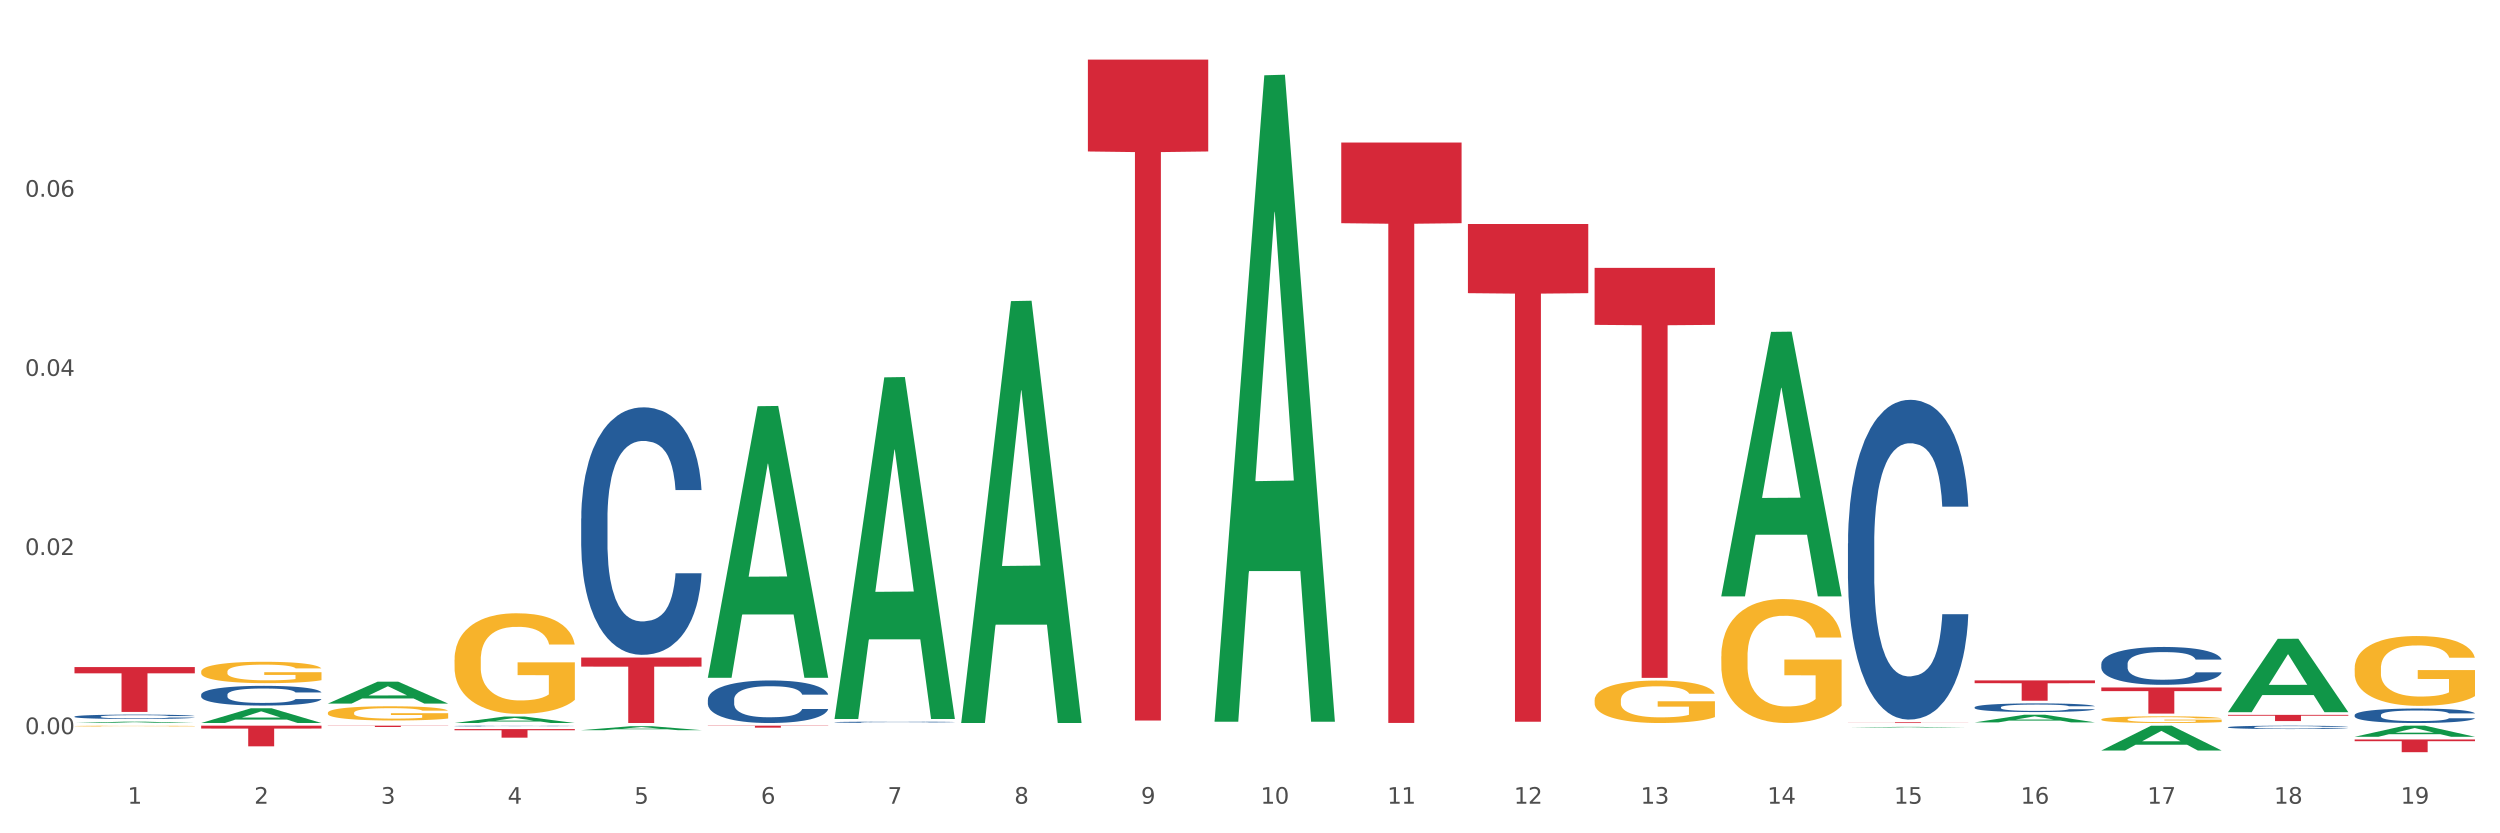 <?xml version="1.0" encoding="utf-8" standalone="no"?>
<!DOCTYPE svg PUBLIC "-//W3C//DTD SVG 1.1//EN"
  "http://www.w3.org/Graphics/SVG/1.1/DTD/svg11.dtd">
<svg xmlns:xlink="http://www.w3.org/1999/xlink" width="1080pt" height="360pt" viewBox="0 0 1080 360" xmlns="http://www.w3.org/2000/svg" version="1.1">
 <rect x="0" y="0" width="1080" height="360" fill="#333333" stroke="none"/>
 <defs>
  <style type="text/css">*{stroke-linejoin: round; stroke-linecap: butt}</style>
 </defs>
 <g id="figure_1">
  <g id="patch_1">
   <path d="M 0 360 
L 1080 360 
L 1080 0 
L 0 0 
z
" style="fill: #ffffff; stroke: #ffffff; stroke-linejoin: miter"/>
  </g>
  <g id="axes_1">
   <g id="matplotlib.axis_1">
    <g id="xtick_1">
     <g id="text_1">
      <!-- 1 -->
      <g style="fill: #4d4d4d" transform="translate(55.115 347.204) scale(0.096 -0.096)">
       <defs>
        <path id="DejaVuSans-31" d="M 794 531 
L 1825 531 
L 1825 4091 
L 703 3866 
L 703 4441 
L 1819 4666 
L 2450 4666 
L 2450 531 
L 3481 531 
L 3481 0 
L 794 0 
L 794 531 
z
" transform="scale(0.016)"/>
       </defs>
       <use xlink:href="#DejaVuSans-31"/>
      </g>
     </g>
    </g>
    <g id="xtick_2">
     <g id="text_2">
      <!-- 2 -->
      <g style="fill: #4d4d4d" transform="translate(109.839 347.204) scale(0.096 -0.096)">
       <defs>
        <path id="DejaVuSans-32" d="M 1228 531 
L 3431 531 
L 3431 0 
L 469 0 
L 469 531 
Q 828 903 1448 1529 
Q 2069 2156 2228 2338 
Q 2531 2678 2651 2914 
Q 2772 3150 2772 3378 
Q 2772 3750 2511 3984 
Q 2250 4219 1831 4219 
Q 1534 4219 1204 4116 
Q 875 4013 500 3803 
L 500 4441 
Q 881 4594 1212 4672 
Q 1544 4750 1819 4750 
Q 2544 4750 2975 4387 
Q 3406 4025 3406 3419 
Q 3406 3131 3298 2873 
Q 3191 2616 2906 2266 
Q 2828 2175 2409 1742 
Q 1991 1309 1228 531 
z
" transform="scale(0.016)"/>
       </defs>
       <use xlink:href="#DejaVuSans-32"/>
      </g>
     </g>
    </g>
    <g id="xtick_3">
     <g id="text_3">
      <!-- 3 -->
      <g style="fill: #4d4d4d" transform="translate(164.564 347.204) scale(0.096 -0.096)">
       <defs>
        <path id="DejaVuSans-33" d="M 2597 2516 
Q 3050 2419 3304 2112 
Q 3559 1806 3559 1356 
Q 3559 666 3084 287 
Q 2609 -91 1734 -91 
Q 1441 -91 1130 -33 
Q 819 25 488 141 
L 488 750 
Q 750 597 1062 519 
Q 1375 441 1716 441 
Q 2309 441 2620 675 
Q 2931 909 2931 1356 
Q 2931 1769 2642 2001 
Q 2353 2234 1838 2234 
L 1294 2234 
L 1294 2753 
L 1863 2753 
Q 2328 2753 2575 2939 
Q 2822 3125 2822 3475 
Q 2822 3834 2567 4026 
Q 2313 4219 1838 4219 
Q 1578 4219 1281 4162 
Q 984 4106 628 3988 
L 628 4550 
Q 988 4650 1302 4700 
Q 1616 4750 1894 4750 
Q 2613 4750 3031 4423 
Q 3450 4097 3450 3541 
Q 3450 3153 3228 2886 
Q 3006 2619 2597 2516 
z
" transform="scale(0.016)"/>
       </defs>
       <use xlink:href="#DejaVuSans-33"/>
      </g>
     </g>
    </g>
    <g id="xtick_4">
     <g id="text_4">
      <!-- 4 -->
      <g style="fill: #4d4d4d" transform="translate(219.288 347.204) scale(0.096 -0.096)">
       <defs>
        <path id="DejaVuSans-34" d="M 2419 4116 
L 825 1625 
L 2419 1625 
L 2419 4116 
z
M 2253 4666 
L 3047 4666 
L 3047 1625 
L 3713 1625 
L 3713 1100 
L 3047 1100 
L 3047 0 
L 2419 0 
L 2419 1100 
L 313 1100 
L 313 1709 
L 2253 4666 
z
" transform="scale(0.016)"/>
       </defs>
       <use xlink:href="#DejaVuSans-34"/>
      </g>
     </g>
    </g>
    <g id="xtick_5">
     <g id="text_5">
      <!-- 5 -->
      <g style="fill: #4d4d4d" transform="translate(274.012 347.204) scale(0.096 -0.096)">
       <defs>
        <path id="DejaVuSans-35" d="M 691 4666 
L 3169 4666 
L 3169 4134 
L 1269 4134 
L 1269 2991 
Q 1406 3038 1543 3061 
Q 1681 3084 1819 3084 
Q 2600 3084 3056 2656 
Q 3513 2228 3513 1497 
Q 3513 744 3044 326 
Q 2575 -91 1722 -91 
Q 1428 -91 1123 -41 
Q 819 9 494 109 
L 494 744 
Q 775 591 1075 516 
Q 1375 441 1709 441 
Q 2250 441 2565 725 
Q 2881 1009 2881 1497 
Q 2881 1984 2565 2268 
Q 2250 2553 1709 2553 
Q 1456 2553 1204 2497 
Q 953 2441 691 2322 
L 691 4666 
z
" transform="scale(0.016)"/>
       </defs>
       <use xlink:href="#DejaVuSans-35"/>
      </g>
     </g>
    </g>
    <g id="xtick_6">
     <g id="text_6">
      <!-- 6 -->
      <g style="fill: #4d4d4d" transform="translate(328.736 347.204) scale(0.096 -0.096)">
       <defs>
        <path id="DejaVuSans-36" d="M 2113 2584 
Q 1688 2584 1439 2293 
Q 1191 2003 1191 1497 
Q 1191 994 1439 701 
Q 1688 409 2113 409 
Q 2538 409 2786 701 
Q 3034 994 3034 1497 
Q 3034 2003 2786 2293 
Q 2538 2584 2113 2584 
z
M 3366 4563 
L 3366 3988 
Q 3128 4100 2886 4159 
Q 2644 4219 2406 4219 
Q 1781 4219 1451 3797 
Q 1122 3375 1075 2522 
Q 1259 2794 1537 2939 
Q 1816 3084 2150 3084 
Q 2853 3084 3261 2657 
Q 3669 2231 3669 1497 
Q 3669 778 3244 343 
Q 2819 -91 2113 -91 
Q 1303 -91 875 529 
Q 447 1150 447 2328 
Q 447 3434 972 4092 
Q 1497 4750 2381 4750 
Q 2619 4750 2861 4703 
Q 3103 4656 3366 4563 
z
" transform="scale(0.016)"/>
       </defs>
       <use xlink:href="#DejaVuSans-36"/>
      </g>
     </g>
    </g>
    <g id="xtick_7">
     <g id="text_7">
      <!-- 7 -->
      <g style="fill: #4d4d4d" transform="translate(383.461 347.204) scale(0.096 -0.096)">
       <defs>
        <path id="DejaVuSans-37" d="M 525 4666 
L 3525 4666 
L 3525 4397 
L 1831 0 
L 1172 0 
L 2766 4134 
L 525 4134 
L 525 4666 
z
" transform="scale(0.016)"/>
       </defs>
       <use xlink:href="#DejaVuSans-37"/>
      </g>
     </g>
    </g>
    <g id="xtick_8">
     <g id="text_8">
      <!-- 8 -->
      <g style="fill: #4d4d4d" transform="translate(438.185 347.204) scale(0.096 -0.096)">
       <defs>
        <path id="DejaVuSans-38" d="M 2034 2216 
Q 1584 2216 1326 1975 
Q 1069 1734 1069 1313 
Q 1069 891 1326 650 
Q 1584 409 2034 409 
Q 2484 409 2743 651 
Q 3003 894 3003 1313 
Q 3003 1734 2745 1975 
Q 2488 2216 2034 2216 
z
M 1403 2484 
Q 997 2584 770 2862 
Q 544 3141 544 3541 
Q 544 4100 942 4425 
Q 1341 4750 2034 4750 
Q 2731 4750 3128 4425 
Q 3525 4100 3525 3541 
Q 3525 3141 3298 2862 
Q 3072 2584 2669 2484 
Q 3125 2378 3379 2068 
Q 3634 1759 3634 1313 
Q 3634 634 3220 271 
Q 2806 -91 2034 -91 
Q 1263 -91 848 271 
Q 434 634 434 1313 
Q 434 1759 690 2068 
Q 947 2378 1403 2484 
z
M 1172 3481 
Q 1172 3119 1398 2916 
Q 1625 2713 2034 2713 
Q 2441 2713 2670 2916 
Q 2900 3119 2900 3481 
Q 2900 3844 2670 4047 
Q 2441 4250 2034 4250 
Q 1625 4250 1398 4047 
Q 1172 3844 1172 3481 
z
" transform="scale(0.016)"/>
       </defs>
       <use xlink:href="#DejaVuSans-38"/>
      </g>
     </g>
    </g>
    <g id="xtick_9">
     <g id="text_9">
      <!-- 9 -->
      <g style="fill: #4d4d4d" transform="translate(492.909 347.204) scale(0.096 -0.096)">
       <defs>
        <path id="DejaVuSans-39" d="M 703 97 
L 703 672 
Q 941 559 1184 500 
Q 1428 441 1663 441 
Q 2288 441 2617 861 
Q 2947 1281 2994 2138 
Q 2813 1869 2534 1725 
Q 2256 1581 1919 1581 
Q 1219 1581 811 2004 
Q 403 2428 403 3163 
Q 403 3881 828 4315 
Q 1253 4750 1959 4750 
Q 2769 4750 3195 4129 
Q 3622 3509 3622 2328 
Q 3622 1225 3098 567 
Q 2575 -91 1691 -91 
Q 1453 -91 1209 -44 
Q 966 3 703 97 
z
M 1959 2075 
Q 2384 2075 2632 2365 
Q 2881 2656 2881 3163 
Q 2881 3666 2632 3958 
Q 2384 4250 1959 4250 
Q 1534 4250 1286 3958 
Q 1038 3666 1038 3163 
Q 1038 2656 1286 2365 
Q 1534 2075 1959 2075 
z
" transform="scale(0.016)"/>
       </defs>
       <use xlink:href="#DejaVuSans-39"/>
      </g>
     </g>
    </g>
    <g id="xtick_10">
     <g id="text_10">
      <!-- 10 -->
      <g style="fill: #4d4d4d" transform="translate(544.58 347.204) scale(0.096 -0.096)">
       <defs>
        <path id="DejaVuSans-30" d="M 2034 4250 
Q 1547 4250 1301 3770 
Q 1056 3291 1056 2328 
Q 1056 1369 1301 889 
Q 1547 409 2034 409 
Q 2525 409 2770 889 
Q 3016 1369 3016 2328 
Q 3016 3291 2770 3770 
Q 2525 4250 2034 4250 
z
M 2034 4750 
Q 2819 4750 3233 4129 
Q 3647 3509 3647 2328 
Q 3647 1150 3233 529 
Q 2819 -91 2034 -91 
Q 1250 -91 836 529 
Q 422 1150 422 2328 
Q 422 3509 836 4129 
Q 1250 4750 2034 4750 
z
" transform="scale(0.016)"/>
       </defs>
       <use xlink:href="#DejaVuSans-31"/>
       <use xlink:href="#DejaVuSans-30" transform="translate(63.623 0)"/>
      </g>
     </g>
    </g>
    <g id="xtick_11">
     <g id="text_11">
      <!-- 11 -->
      <g style="fill: #4d4d4d" transform="translate(599.304 347.204) scale(0.096 -0.096)">
       <use xlink:href="#DejaVuSans-31"/>
       <use xlink:href="#DejaVuSans-31" transform="translate(63.623 0)"/>
      </g>
     </g>
    </g>
    <g id="xtick_12">
     <g id="text_12">
      <!-- 12 -->
      <g style="fill: #4d4d4d" transform="translate(654.028 347.204) scale(0.096 -0.096)">
       <use xlink:href="#DejaVuSans-31"/>
       <use xlink:href="#DejaVuSans-32" transform="translate(63.623 0)"/>
      </g>
     </g>
    </g>
    <g id="xtick_13">
     <g id="text_13">
      <!-- 13 -->
      <g style="fill: #4d4d4d" transform="translate(708.752 347.204) scale(0.096 -0.096)">
       <use xlink:href="#DejaVuSans-31"/>
       <use xlink:href="#DejaVuSans-33" transform="translate(63.623 0)"/>
      </g>
     </g>
    </g>
    <g id="xtick_14">
     <g id="text_14">
      <!-- 14 -->
      <g style="fill: #4d4d4d" transform="translate(763.477 347.204) scale(0.096 -0.096)">
       <use xlink:href="#DejaVuSans-31"/>
       <use xlink:href="#DejaVuSans-34" transform="translate(63.623 0)"/>
      </g>
     </g>
    </g>
    <g id="xtick_15">
     <g id="text_15">
      <!-- 15 -->
      <g style="fill: #4d4d4d" transform="translate(818.201 347.204) scale(0.096 -0.096)">
       <use xlink:href="#DejaVuSans-31"/>
       <use xlink:href="#DejaVuSans-35" transform="translate(63.623 0)"/>
      </g>
     </g>
    </g>
    <g id="xtick_16">
     <g id="text_16">
      <!-- 16 -->
      <g style="fill: #4d4d4d" transform="translate(872.925 347.204) scale(0.096 -0.096)">
       <use xlink:href="#DejaVuSans-31"/>
       <use xlink:href="#DejaVuSans-36" transform="translate(63.623 0)"/>
      </g>
     </g>
    </g>
    <g id="xtick_17">
     <g id="text_17">
      <!-- 17 -->
      <g style="fill: #4d4d4d" transform="translate(927.649 347.204) scale(0.096 -0.096)">
       <use xlink:href="#DejaVuSans-31"/>
       <use xlink:href="#DejaVuSans-37" transform="translate(63.623 0)"/>
      </g>
     </g>
    </g>
    <g id="xtick_18">
     <g id="text_18">
      <!-- 18 -->
      <g style="fill: #4d4d4d" transform="translate(982.374 347.204) scale(0.096 -0.096)">
       <use xlink:href="#DejaVuSans-31"/>
       <use xlink:href="#DejaVuSans-38" transform="translate(63.623 0)"/>
      </g>
     </g>
    </g>
    <g id="xtick_19">
     <g id="text_19">
      <!-- 19 -->
      <g style="fill: #4d4d4d" transform="translate(1037.098 347.204) scale(0.096 -0.096)">
       <use xlink:href="#DejaVuSans-31"/>
       <use xlink:href="#DejaVuSans-39" transform="translate(63.623 0)"/>
      </g>
     </g>
    </g>
    <g id="xtick_20"/>
    <g id="xtick_21"/>
    <g id="xtick_22"/>
    <g id="xtick_23"/>
    <g id="xtick_24"/>
    <g id="xtick_25"/>
    <g id="xtick_26"/>
    <g id="xtick_27"/>
    <g id="xtick_28"/>
    <g id="xtick_29"/>
    <g id="xtick_30"/>
    <g id="xtick_31"/>
    <g id="xtick_32"/>
    <g id="xtick_33"/>
    <g id="xtick_34"/>
    <g id="xtick_35"/>
    <g id="xtick_36"/>
    <g id="xtick_37"/>
   </g>
   <g id="matplotlib.axis_2">
    <g id="ytick_1">
     <g id="text_20">
      <!-- 0.00 -->
      <g style="fill: #4d4d4d" transform="translate(10.8 317.146) scale(0.096 -0.096)">
       <defs>
        <path id="DejaVuSans-2e" d="M 684 794 
L 1344 794 
L 1344 0 
L 684 0 
L 684 794 
z
" transform="scale(0.016)"/>
       </defs>
       <use xlink:href="#DejaVuSans-30"/>
       <use xlink:href="#DejaVuSans-2e" transform="translate(63.623 0)"/>
       <use xlink:href="#DejaVuSans-30" transform="translate(95.41 0)"/>
       <use xlink:href="#DejaVuSans-30" transform="translate(159.033 0)"/>
      </g>
     </g>
    </g>
    <g id="ytick_2">
     <g id="text_21">
      <!-- 0.02 -->
      <g style="fill: #4d4d4d" transform="translate(10.8 239.761) scale(0.096 -0.096)">
       <use xlink:href="#DejaVuSans-30"/>
       <use xlink:href="#DejaVuSans-2e" transform="translate(63.623 0)"/>
       <use xlink:href="#DejaVuSans-30" transform="translate(95.41 0)"/>
       <use xlink:href="#DejaVuSans-32" transform="translate(159.033 0)"/>
      </g>
     </g>
    </g>
    <g id="ytick_3">
     <g id="text_22">
      <!-- 0.04 -->
      <g style="fill: #4d4d4d" transform="translate(10.8 162.377) scale(0.096 -0.096)">
       <use xlink:href="#DejaVuSans-30"/>
       <use xlink:href="#DejaVuSans-2e" transform="translate(63.623 0)"/>
       <use xlink:href="#DejaVuSans-30" transform="translate(95.41 0)"/>
       <use xlink:href="#DejaVuSans-34" transform="translate(159.033 0)"/>
      </g>
     </g>
    </g>
    <g id="ytick_4">
     <g id="text_23">
      <!-- 0.06 -->
      <g style="fill: #4d4d4d" transform="translate(10.8 84.993) scale(0.096 -0.096)">
       <use xlink:href="#DejaVuSans-30"/>
       <use xlink:href="#DejaVuSans-2e" transform="translate(63.623 0)"/>
       <use xlink:href="#DejaVuSans-30" transform="translate(95.41 0)"/>
       <use xlink:href="#DejaVuSans-36" transform="translate(159.033 0)"/>
      </g>
     </g>
    </g>
    <g id="ytick_5"/>
    <g id="ytick_6"/>
    <g id="ytick_7"/>
    <g id="ytick_8"/>
   </g>
   <g id="PolyCollection_1">
    <path d="M 32.175 312.346 
L 32.229 312.346 
L 53.667 311.757 
L 62.564 311.756 
L 84.163 312.347 
L 73.873 312.347 
L 69.21 312.21 
L 47.075 312.21 
L 46.914 312.212 
L 42.412 312.347 
L 32.175 312.347 
L 32.175 312.346 
L 49.862 312.127 
L 66.423 312.127 
L 58.223 311.882 
L 58.115 311.881 
L 58.008 311.883 
L 49.808 312.127 
L 49.862 312.127 
L 32.175 312.346 
z
" clip-path="url(#p1dcb384fa2)" style="fill: #109648"/>
    <path d="M 86.899 312.335 
L 86.953 312.329 
L 108.391 305.968 
L 117.288 305.962 
L 138.887 312.347 
L 128.597 312.347 
L 123.934 310.86 
L 101.799 310.86 
L 101.638 310.884 
L 97.136 312.347 
L 86.899 312.347 
L 86.899 312.335 
L 104.586 309.973 
L 121.147 309.967 
L 112.947 307.323 
L 112.84 307.311 
L 112.733 307.329 
L 104.532 309.967 
L 104.586 309.973 
L 86.899 312.335 
z
" clip-path="url(#p1dcb384fa2)" style="fill: #109648"/>
    <path d="M 141.624 303.939 
L 141.677 303.93 
L 163.116 294.486 
L 172.012 294.477 
L 193.612 303.957 
L 183.321 303.957 
L 178.658 301.75 
L 156.523 301.75 
L 156.362 301.785 
L 151.86 303.957 
L 141.624 303.957 
L 141.624 303.939 
L 159.31 300.432 
L 175.871 300.423 
L 167.671 296.498 
L 167.564 296.48 
L 167.457 296.507 
L 159.257 300.423 
L 159.31 300.432 
L 141.624 303.939 
z
" clip-path="url(#p1dcb384fa2)" style="fill: #109648"/>
    <path d="M 196.348 312.342 
L 196.401 312.339 
L 217.84 309.557 
L 226.737 309.555 
L 248.336 312.347 
L 238.045 312.347 
L 233.383 311.697 
L 211.247 311.697 
L 211.087 311.708 
L 206.585 312.347 
L 196.348 312.347 
L 196.348 312.342 
L 214.034 311.309 
L 230.596 311.306 
L 222.395 310.15 
L 222.288 310.145 
L 222.181 310.153 
L 213.981 311.306 
L 214.034 311.309 
L 196.348 312.342 
z
" clip-path="url(#p1dcb384fa2)" style="fill: #109648"/>
    <path d="M 251.072 315.43 
L 251.126 315.428 
L 272.564 313.708 
L 281.461 313.707 
L 303.06 315.433 
L 292.77 315.433 
L 288.107 315.031 
L 265.972 315.031 
L 265.811 315.038 
L 261.309 315.433 
L 251.072 315.433 
L 251.072 315.43 
L 268.759 314.791 
L 285.32 314.79 
L 277.12 314.075 
L 277.013 314.071 
L 276.905 314.076 
L 268.705 314.79 
L 268.759 314.791 
L 251.072 315.43 
z
" clip-path="url(#p1dcb384fa2)" style="fill: #109648"/>
    <path d="M 305.796 292.58 
L 305.85 292.47 
L 327.288 175.478 
L 336.185 175.368 
L 357.784 292.8 
L 347.494 292.8 
L 342.831 265.455 
L 320.696 265.455 
L 320.535 265.896 
L 316.033 292.8 
L 305.796 292.8 
L 305.796 292.58 
L 323.483 249.135 
L 340.044 249.025 
L 331.844 200.398 
L 331.737 200.177 
L 331.63 200.508 
L 323.429 249.025 
L 323.483 249.135 
L 305.796 292.58 
z
" clip-path="url(#p1dcb384fa2)" style="fill: #109648"/>
    <path d="M 360.521 310.327 
L 360.574 310.189 
L 382.013 163.014 
L 390.91 162.875 
L 412.509 310.605 
L 402.218 310.605 
L 397.555 276.204 
L 375.42 276.204 
L 375.26 276.759 
L 370.757 310.605 
L 360.521 310.605 
L 360.521 310.327 
L 378.207 255.674 
L 394.768 255.536 
L 386.568 194.363 
L 386.461 194.085 
L 386.354 194.502 
L 378.154 255.536 
L 378.207 255.674 
L 360.521 310.327 
z
" clip-path="url(#p1dcb384fa2)" style="fill: #109648"/>
    <path d="M 1017.212 318.282 
L 1017.266 318.277 
L 1038.704 313.503 
L 1047.601 313.498 
L 1069.2 318.291 
L 1058.91 318.291 
L 1054.247 317.175 
L 1032.112 317.175 
L 1031.951 317.193 
L 1027.449 318.291 
L 1017.212 318.291 
L 1017.212 318.282 
L 1034.899 316.509 
L 1051.46 316.504 
L 1043.26 314.52 
L 1043.152 314.511 
L 1043.045 314.524 
L 1034.845 316.504 
L 1034.899 316.509 
L 1017.212 318.282 
z
" clip-path="url(#p1dcb384fa2)" style="fill: #109648"/>
    <path d="M 415.245 311.99 
L 415.299 311.819 
L 436.737 130.083 
L 445.634 129.912 
L 467.233 312.333 
L 456.943 312.333 
L 452.28 269.854 
L 430.145 269.854 
L 429.984 270.539 
L 425.482 312.333 
L 415.245 312.333 
L 415.245 311.99 
L 432.932 244.503 
L 449.493 244.332 
L 441.293 168.794 
L 441.185 168.452 
L 441.078 168.965 
L 432.878 244.332 
L 432.932 244.503 
L 415.245 311.99 
z
" clip-path="url(#p1dcb384fa2)" style="fill: #109648"/>
    <path d="M 524.693 311.271 
L 524.747 311.009 
L 546.185 32.527 
L 555.082 32.265 
L 576.682 311.796 
L 566.391 311.796 
L 561.728 246.703 
L 539.593 246.703 
L 539.432 247.753 
L 534.93 311.796 
L 524.693 311.796 
L 524.693 311.271 
L 542.38 207.858 
L 558.941 207.595 
L 550.741 91.846 
L 550.634 91.321 
L 550.527 92.108 
L 542.327 207.595 
L 542.38 207.858 
L 524.693 311.271 
z
" clip-path="url(#p1dcb384fa2)" style="fill: #109648"/>
    <path d="M 743.591 257.415 
L 743.644 257.308 
L 765.083 143.378 
L 773.979 143.27 
L 795.579 257.63 
L 785.288 257.63 
L 780.625 231 
L 758.49 231 
L 758.329 231.429 
L 753.827 257.63 
L 743.591 257.63 
L 743.591 257.415 
L 761.277 215.108 
L 777.838 215 
L 769.638 167.646 
L 769.531 167.431 
L 769.424 167.753 
L 761.224 215 
L 761.277 215.108 
L 743.591 257.415 
z
" clip-path="url(#p1dcb384fa2)" style="fill: #109648"/>
    <path d="M 798.315 314.335 
L 798.368 314.334 
L 819.807 314.011 
L 828.704 314.011 
L 850.303 314.335 
L 840.012 314.335 
L 835.35 314.26 
L 813.215 314.26 
L 813.054 314.261 
L 808.552 314.335 
L 798.315 314.335 
L 798.315 314.335 
L 816.002 314.215 
L 832.563 314.214 
L 824.362 314.08 
L 824.255 314.08 
L 824.148 314.08 
L 815.948 314.214 
L 816.002 314.215 
L 798.315 314.335 
z
" clip-path="url(#p1dcb384fa2)" style="fill: #109648"/>
    <path d="M 853.039 312.073 
L 853.093 312.069 
L 874.531 308.76 
L 883.428 308.757 
L 905.027 312.079 
L 894.737 312.079 
L 890.074 311.305 
L 867.939 311.305 
L 867.778 311.318 
L 863.276 312.079 
L 853.039 312.079 
L 853.039 312.073 
L 870.726 310.844 
L 887.287 310.841 
L 879.087 309.465 
L 878.98 309.459 
L 878.872 309.468 
L 870.672 310.841 
L 870.726 310.844 
L 853.039 312.073 
z
" clip-path="url(#p1dcb384fa2)" style="fill: #109648"/>
    <path d="M 907.763 324.207 
L 907.817 324.197 
L 929.255 313.508 
L 938.152 313.498 
L 959.751 324.227 
L 949.461 324.227 
L 944.798 321.729 
L 922.663 321.729 
L 922.502 321.769 
L 918 324.227 
L 907.763 324.227 
L 907.763 324.207 
L 925.45 320.238 
L 942.011 320.228 
L 933.811 315.785 
L 933.704 315.765 
L 933.597 315.795 
L 925.396 320.228 
L 925.45 320.238 
L 907.763 324.207 
z
" clip-path="url(#p1dcb384fa2)" style="fill: #109648"/>
    <path d="M 962.488 307.611 
L 962.541 307.581 
L 983.98 275.969 
L 992.877 275.939 
L 1014.476 307.671 
L 1004.185 307.671 
L 999.522 300.282 
L 977.387 300.282 
L 977.227 300.401 
L 972.724 307.671 
L 962.488 307.671 
L 962.488 307.611 
L 980.174 295.872 
L 996.735 295.842 
L 988.535 282.703 
L 988.428 282.643 
L 988.321 282.732 
L 980.121 295.842 
L 980.174 295.872 
L 962.488 307.611 
z
" clip-path="url(#p1dcb384fa2)" style="fill: #109648"/>
    <path d="M 196.348 285.019 
L 196.409 284.979 
L 196.409 283.55 
L 196.532 282.319 
L 197.146 279.341 
L 198.066 276.88 
L 198.742 275.569 
L 199.417 274.497 
L 200.215 273.425 
L 201.197 272.314 
L 202.977 270.686 
L 204.082 269.852 
L 205.432 268.979 
L 207.887 267.708 
L 209.667 266.994 
L 211.508 266.398 
L 214.516 265.683 
L 216.48 265.366 
L 218.567 265.128 
L 221.084 264.969 
L 222.986 264.929 
L 227.16 265.048 
L 230.72 265.405 
L 232.439 265.683 
L 234.648 266.16 
L 235.815 266.477 
L 237.717 267.113 
L 239.681 267.946 
L 241.032 268.661 
L 243.057 270.011 
L 244.592 271.361 
L 246.003 273.028 
L 246.74 274.18 
L 247.292 275.252 
L 247.783 276.483 
L 248.275 278.428 
L 237.226 278.428 
L 236.797 277.038 
L 236.121 275.728 
L 235.139 274.458 
L 234.28 273.664 
L 232.807 272.671 
L 231.457 272.036 
L 230.045 271.559 
L 228.326 271.162 
L 226.976 270.964 
L 225.073 270.805 
L 221.329 270.845 
L 218.813 271.162 
L 217.094 271.559 
L 215.989 271.917 
L 215.007 272.314 
L 213.902 272.87 
L 212.613 273.703 
L 211.693 274.458 
L 210.772 275.411 
L 210.035 276.363 
L 209.36 277.475 
L 208.808 278.666 
L 208.378 279.897 
L 208.01 281.406 
L 207.703 283.907 
L 207.703 289.346 
L 207.826 290.577 
L 208.133 292.205 
L 208.501 293.436 
L 209.115 294.905 
L 209.667 295.897 
L 210.711 297.327 
L 211.877 298.518 
L 212.797 299.272 
L 213.718 299.907 
L 215.314 300.781 
L 217.094 301.495 
L 218.628 301.932 
L 220.715 302.329 
L 222.127 302.488 
L 223.355 302.567 
L 226.362 302.567 
L 228.51 302.448 
L 230.904 302.17 
L 232.746 301.813 
L 234.28 301.376 
L 235.999 300.662 
L 237.104 299.987 
L 237.104 291.689 
L 223.6 291.649 
L 223.6 286.13 
L 248.336 286.13 
L 248.336 302.329 
L 247.292 303.163 
L 246.126 303.917 
L 244.899 304.592 
L 243.057 305.426 
L 240.848 306.22 
L 238.884 306.776 
L 236.797 307.252 
L 234.341 307.689 
L 231.15 308.086 
L 229.186 308.245 
L 226.73 308.364 
L 223.846 308.404 
L 221.329 308.324 
L 218.874 308.126 
L 216.296 307.769 
L 213.779 307.252 
L 211.877 306.736 
L 209.974 306.101 
L 207.948 305.267 
L 206.353 304.473 
L 205.125 303.759 
L 203.775 302.845 
L 202.302 301.654 
L 201.197 300.582 
L 200.215 299.471 
L 199.171 298.041 
L 198.435 296.811 
L 197.698 295.262 
L 197.269 294.111 
L 196.777 292.324 
L 196.409 289.823 
L 196.348 285.019 
z
" clip-path="url(#p1dcb384fa2)" style="fill: #f7b32b"/>
    <path d="M 469.969 25.759 
L 521.957 25.759 
L 521.957 65.437 
L 501.507 65.705 
L 501.507 311.278 
L 490.296 311.278 
L 490.296 65.705 
L 469.969 65.437 
L 469.969 26.028 
L 469.969 25.759 
z
" clip-path="url(#p1dcb384fa2)" style="fill: #d62839"/>
    <path d="M 579.418 61.58 
L 631.406 61.58 
L 631.406 96.421 
L 610.956 96.657 
L 610.956 312.298 
L 599.745 312.298 
L 599.745 96.657 
L 579.418 96.421 
L 579.418 61.815 
L 579.418 61.58 
z
" clip-path="url(#p1dcb384fa2)" style="fill: #d62839"/>
    <path d="M 634.142 96.763 
L 686.13 96.763 
L 686.13 126.643 
L 665.68 126.845 
L 665.68 311.776 
L 654.469 311.776 
L 654.469 126.845 
L 634.142 126.643 
L 634.142 96.965 
L 634.142 96.763 
z
" clip-path="url(#p1dcb384fa2)" style="fill: #d62839"/>
    <path d="M 688.866 115.725 
L 740.854 115.725 
L 740.854 140.34 
L 720.404 140.506 
L 720.404 292.851 
L 709.193 292.851 
L 709.193 140.506 
L 688.866 140.34 
L 688.866 115.891 
L 688.866 115.725 
z
" clip-path="url(#p1dcb384fa2)" style="fill: #d62839"/>
    <path d="M 853.039 293.932 
L 905.027 293.932 
L 905.027 295.152 
L 884.577 295.16 
L 884.577 302.712 
L 873.366 302.712 
L 873.366 295.16 
L 853.039 295.152 
L 853.039 293.94 
L 853.039 293.932 
z
" clip-path="url(#p1dcb384fa2)" style="fill: #d62839"/>
    <path d="M 798.315 312.019 
L 850.303 312.019 
L 850.303 312.064 
L 829.853 312.065 
L 829.853 312.347 
L 818.642 312.347 
L 818.642 312.065 
L 798.315 312.064 
L 798.315 312.019 
L 798.315 312.019 
z
" clip-path="url(#p1dcb384fa2)" style="fill: #d62839"/>
    <path d="M 907.763 296.999 
L 959.751 296.999 
L 959.751 298.568 
L 939.301 298.579 
L 939.301 308.29 
L 928.09 308.29 
L 928.09 298.579 
L 907.763 298.568 
L 907.763 297.01 
L 907.763 296.999 
z
" clip-path="url(#p1dcb384fa2)" style="fill: #d62839"/>
    <path d="M 32.175 288.177 
L 84.163 288.177 
L 84.163 290.87 
L 63.713 290.888 
L 63.713 307.554 
L 52.502 307.554 
L 52.502 290.888 
L 32.175 290.87 
L 32.175 288.195 
L 32.175 288.177 
z
" clip-path="url(#p1dcb384fa2)" style="fill: #d62839"/>
    <path d="M 196.348 314.971 
L 248.336 314.971 
L 248.336 315.484 
L 227.886 315.487 
L 227.886 318.661 
L 216.675 318.661 
L 216.675 315.487 
L 196.348 315.484 
L 196.348 314.974 
L 196.348 314.971 
z
" clip-path="url(#p1dcb384fa2)" style="fill: #d62839"/>
    <path d="M 141.624 313.498 
L 193.612 313.498 
L 193.612 313.575 
L 173.161 313.576 
L 173.161 314.05 
L 161.951 314.05 
L 161.951 313.576 
L 141.624 313.575 
L 141.624 313.499 
L 141.624 313.498 
z
" clip-path="url(#p1dcb384fa2)" style="fill: #d62839"/>
    <path d="M 251.072 284.045 
L 303.06 284.045 
L 303.06 287.978 
L 282.61 288.005 
L 282.61 312.347 
L 271.399 312.347 
L 271.399 288.005 
L 251.072 287.978 
L 251.072 284.072 
L 251.072 284.045 
z
" clip-path="url(#p1dcb384fa2)" style="fill: #d62839"/>
    <path d="M 305.796 313.498 
L 357.784 313.498 
L 357.784 313.615 
L 337.334 313.616 
L 337.334 314.34 
L 326.123 314.34 
L 326.123 313.616 
L 305.796 313.615 
L 305.796 313.499 
L 305.796 313.498 
z
" clip-path="url(#p1dcb384fa2)" style="fill: #d62839"/>
    <path d="M 86.899 313.498 
L 138.887 313.498 
L 138.887 314.739 
L 118.437 314.748 
L 118.437 322.427 
L 107.226 322.427 
L 107.226 314.748 
L 86.899 314.739 
L 86.899 313.507 
L 86.899 313.498 
z
" clip-path="url(#p1dcb384fa2)" style="fill: #d62839"/>
    <path d="M 141.624 307.949 
L 141.685 307.944 
L 141.685 307.742 
L 141.808 307.568 
L 142.421 307.146 
L 143.342 306.798 
L 144.017 306.613 
L 144.693 306.461 
L 145.49 306.31 
L 146.472 306.153 
L 148.252 305.922 
L 149.357 305.804 
L 150.708 305.681 
L 153.163 305.501 
L 154.943 305.4 
L 156.784 305.316 
L 159.792 305.215 
L 161.756 305.17 
L 163.843 305.136 
L 166.359 305.114 
L 168.262 305.108 
L 172.436 305.125 
L 175.996 305.175 
L 177.714 305.215 
L 179.924 305.282 
L 181.09 305.327 
L 182.993 305.417 
L 184.957 305.535 
L 186.308 305.636 
L 188.333 305.827 
L 189.867 306.018 
L 191.279 306.254 
L 192.016 306.416 
L 192.568 306.568 
L 193.059 306.742 
L 193.55 307.017 
L 182.502 307.017 
L 182.072 306.821 
L 181.397 306.635 
L 180.415 306.456 
L 179.556 306.343 
L 178.083 306.203 
L 176.732 306.113 
L 175.321 306.046 
L 173.602 305.99 
L 172.252 305.962 
L 170.349 305.939 
L 166.605 305.945 
L 164.088 305.99 
L 162.37 306.046 
L 161.265 306.096 
L 160.283 306.153 
L 159.178 306.231 
L 157.889 306.349 
L 156.968 306.456 
L 156.048 306.591 
L 155.311 306.725 
L 154.636 306.883 
L 154.083 307.051 
L 153.654 307.225 
L 153.286 307.438 
L 152.979 307.792 
L 152.979 308.562 
L 153.101 308.736 
L 153.408 308.966 
L 153.777 309.14 
L 154.39 309.348 
L 154.943 309.488 
L 155.986 309.69 
L 157.152 309.859 
L 158.073 309.965 
L 158.994 310.055 
L 160.59 310.179 
L 162.37 310.28 
L 163.904 310.342 
L 165.991 310.398 
L 167.403 310.42 
L 168.63 310.431 
L 171.638 310.431 
L 173.786 310.415 
L 176.18 310.375 
L 178.021 310.325 
L 179.556 310.263 
L 181.274 310.162 
L 182.379 310.066 
L 182.379 308.893 
L 168.876 308.887 
L 168.876 308.107 
L 193.612 308.107 
L 193.612 310.398 
L 192.568 310.516 
L 191.402 310.622 
L 190.174 310.718 
L 188.333 310.836 
L 186.123 310.948 
L 184.159 311.027 
L 182.072 311.094 
L 179.617 311.156 
L 176.425 311.212 
L 174.461 311.235 
L 172.006 311.251 
L 169.121 311.257 
L 166.605 311.246 
L 164.15 311.218 
L 161.572 311.167 
L 159.055 311.094 
L 157.152 311.021 
L 155.25 310.931 
L 153.224 310.813 
L 151.628 310.701 
L 150.401 310.6 
L 149.05 310.471 
L 147.577 310.302 
L 146.472 310.151 
L 145.49 309.993 
L 144.447 309.791 
L 143.71 309.617 
L 142.974 309.398 
L 142.544 309.235 
L 142.053 308.983 
L 141.685 308.629 
L 141.624 307.949 
z
" clip-path="url(#p1dcb384fa2)" style="fill: #f7b32b"/>
    <path d="M 86.899 290.158 
L 86.961 290.15 
L 86.961 289.846 
L 87.083 289.584 
L 87.697 288.951 
L 88.618 288.428 
L 89.293 288.15 
L 89.968 287.922 
L 90.766 287.694 
L 91.748 287.458 
L 93.528 287.112 
L 94.633 286.935 
L 95.983 286.749 
L 98.439 286.479 
L 100.219 286.327 
L 102.06 286.2 
L 105.067 286.048 
L 107.032 285.981 
L 109.118 285.93 
L 111.635 285.897 
L 113.538 285.888 
L 117.712 285.913 
L 121.272 285.989 
L 122.99 286.048 
L 125.2 286.15 
L 126.366 286.217 
L 128.269 286.352 
L 130.233 286.529 
L 131.583 286.681 
L 133.609 286.968 
L 135.143 287.255 
L 136.555 287.61 
L 137.291 287.854 
L 137.844 288.082 
L 138.335 288.344 
L 138.826 288.757 
L 127.778 288.757 
L 127.348 288.462 
L 126.673 288.183 
L 125.691 287.913 
L 124.832 287.745 
L 123.358 287.534 
L 122.008 287.399 
L 120.596 287.297 
L 118.878 287.213 
L 117.527 287.171 
L 115.625 287.137 
L 111.881 287.145 
L 109.364 287.213 
L 107.645 287.297 
L 106.541 287.373 
L 105.559 287.458 
L 104.454 287.576 
L 103.165 287.753 
L 102.244 287.913 
L 101.323 288.116 
L 100.587 288.318 
L 99.912 288.555 
L 99.359 288.808 
L 98.93 289.069 
L 98.561 289.39 
L 98.254 289.922 
L 98.254 291.078 
L 98.377 291.34 
L 98.684 291.685 
L 99.052 291.947 
L 99.666 292.259 
L 100.219 292.47 
L 101.262 292.774 
L 102.428 293.027 
L 103.349 293.188 
L 104.27 293.323 
L 105.865 293.508 
L 107.645 293.66 
L 109.18 293.753 
L 111.267 293.837 
L 112.678 293.871 
L 113.906 293.888 
L 116.914 293.888 
L 119.062 293.863 
L 121.456 293.804 
L 123.297 293.728 
L 124.832 293.635 
L 126.55 293.483 
L 127.655 293.339 
L 127.655 291.576 
L 114.152 291.567 
L 114.152 290.394 
L 138.887 290.394 
L 138.887 293.837 
L 137.844 294.015 
L 136.678 294.175 
L 135.45 294.318 
L 133.609 294.496 
L 131.399 294.664 
L 129.435 294.783 
L 127.348 294.884 
L 124.893 294.977 
L 121.701 295.061 
L 119.737 295.095 
L 117.282 295.12 
L 114.397 295.128 
L 111.881 295.112 
L 109.425 295.069 
L 106.847 294.993 
L 104.331 294.884 
L 102.428 294.774 
L 100.525 294.639 
L 98.5 294.462 
L 96.904 294.293 
L 95.676 294.141 
L 94.326 293.947 
L 92.853 293.694 
L 91.748 293.466 
L 90.766 293.23 
L 89.723 292.926 
L 88.986 292.664 
L 88.25 292.335 
L 87.82 292.091 
L 87.329 291.711 
L 86.961 291.179 
L 86.899 290.158 
z
" clip-path="url(#p1dcb384fa2)" style="fill: #f7b32b"/>
    <path d="M 32.175 313.669 
L 32.236 313.669 
L 32.236 313.657 
L 32.359 313.646 
L 32.973 313.621 
L 33.894 313.6 
L 34.569 313.589 
L 35.244 313.58 
L 36.042 313.571 
L 37.024 313.561 
L 38.804 313.547 
L 39.909 313.54 
L 41.259 313.533 
L 43.714 313.522 
L 45.494 313.516 
L 47.336 313.511 
L 50.343 313.505 
L 52.307 313.502 
L 54.394 313.5 
L 56.911 313.499 
L 58.814 313.498 
L 62.987 313.499 
L 66.547 313.502 
L 68.266 313.505 
L 70.476 313.509 
L 71.642 313.511 
L 73.544 313.517 
L 75.509 313.524 
L 76.859 313.53 
L 78.884 313.542 
L 80.419 313.553 
L 81.831 313.567 
L 82.567 313.577 
L 83.12 313.586 
L 83.611 313.597 
L 84.102 313.613 
L 73.053 313.613 
L 72.624 313.601 
L 71.949 313.59 
L 70.967 313.579 
L 70.107 313.573 
L 68.634 313.564 
L 67.284 313.559 
L 65.872 313.555 
L 64.153 313.551 
L 62.803 313.55 
L 60.9 313.548 
L 57.156 313.549 
L 54.64 313.551 
L 52.921 313.555 
L 51.816 313.558 
L 50.834 313.561 
L 49.729 313.566 
L 48.44 313.573 
L 47.52 313.579 
L 46.599 313.588 
L 45.863 313.596 
L 45.187 313.605 
L 44.635 313.615 
L 44.205 313.626 
L 43.837 313.639 
L 43.53 313.66 
L 43.53 313.706 
L 43.653 313.717 
L 43.96 313.731 
L 44.328 313.741 
L 44.942 313.754 
L 45.494 313.762 
L 46.538 313.774 
L 47.704 313.785 
L 48.625 313.791 
L 49.545 313.796 
L 51.141 313.804 
L 52.921 313.81 
L 54.456 313.814 
L 56.542 313.817 
L 57.954 313.818 
L 59.182 313.819 
L 62.189 313.819 
L 64.338 313.818 
L 66.731 313.816 
L 68.573 313.813 
L 70.107 313.809 
L 71.826 313.803 
L 72.931 313.797 
L 72.931 313.726 
L 59.427 313.726 
L 59.427 313.679 
L 84.163 313.679 
L 84.163 313.817 
L 83.12 313.824 
L 81.953 313.831 
L 80.726 313.836 
L 78.884 313.843 
L 76.675 313.85 
L 74.711 313.855 
L 72.624 313.859 
L 70.169 313.863 
L 66.977 313.866 
L 65.013 313.867 
L 62.558 313.868 
L 59.673 313.869 
L 57.156 313.868 
L 54.701 313.866 
L 52.123 313.863 
L 49.607 313.859 
L 47.704 313.855 
L 45.801 313.849 
L 43.776 313.842 
L 42.18 313.835 
L 40.952 313.829 
L 39.602 313.821 
L 38.129 313.811 
L 37.024 313.802 
L 36.042 313.793 
L 34.998 313.78 
L 34.262 313.77 
L 33.525 313.757 
L 33.096 313.747 
L 32.605 313.732 
L 32.236 313.71 
L 32.175 313.669 
z
" clip-path="url(#p1dcb384fa2)" style="fill: #f7b32b"/>
    <path d="M 1017.212 319.442 
L 1069.2 319.442 
L 1069.2 320.207 
L 1048.75 320.212 
L 1048.75 324.95 
L 1037.539 324.95 
L 1037.539 320.212 
L 1017.212 320.207 
L 1017.212 319.447 
L 1017.212 319.442 
z
" clip-path="url(#p1dcb384fa2)" style="fill: #d62839"/>
    <path d="M 962.488 308.822 
L 1014.476 308.822 
L 1014.476 309.196 
L 994.025 309.198 
L 994.025 311.515 
L 982.815 311.515 
L 982.815 309.198 
L 962.488 309.196 
L 962.488 308.824 
L 962.488 308.822 
z
" clip-path="url(#p1dcb384fa2)" style="fill: #d62839"/>
    <path d="M 853.039 305.545 
L 853.101 305.541 
L 853.101 305.446 
L 853.285 305.316 
L 853.961 305.076 
L 854.821 304.895 
L 856.296 304.683 
L 857.095 304.594 
L 858.14 304.495 
L 860.29 304.334 
L 862.748 304.198 
L 864.469 304.123 
L 865.76 304.075 
L 868.648 303.989 
L 870.307 303.952 
L 872.028 303.921 
L 873.503 303.9 
L 875.961 303.876 
L 877.927 303.866 
L 880.201 303.863 
L 882.106 303.866 
L 884.625 303.88 
L 888.312 303.921 
L 889.726 303.945 
L 891.631 303.986 
L 893.597 304.04 
L 895.195 304.095 
L 897.038 304.174 
L 898.943 304.276 
L 900.787 304.406 
L 902.077 304.526 
L 903.122 304.652 
L 904.044 304.806 
L 904.72 304.974 
L 905.027 305.114 
L 893.782 305.114 
L 893.474 304.987 
L 892.86 304.851 
L 892.245 304.758 
L 891.569 304.683 
L 890.525 304.598 
L 889.603 304.543 
L 888.067 304.478 
L 886.653 304.437 
L 885.486 304.413 
L 884.072 304.393 
L 881.061 304.372 
L 878.91 304.372 
L 877.558 304.379 
L 875.899 304.396 
L 874.486 304.42 
L 872.827 304.461 
L 871.536 304.505 
L 870.246 304.564 
L 869.508 304.605 
L 868.402 304.68 
L 867.665 304.741 
L 866.681 304.847 
L 866.128 304.922 
L 865.145 305.117 
L 864.715 305.261 
L 864.531 305.36 
L 864.408 305.469 
L 864.408 306.003 
L 864.776 306.242 
L 865.084 306.345 
L 865.575 306.461 
L 866.497 306.611 
L 867.849 306.758 
L 869.262 306.864 
L 870.43 306.929 
L 871.536 306.977 
L 872.642 307.015 
L 873.994 307.049 
L 875.1 307.069 
L 876.759 307.09 
L 878.726 307.1 
L 880.262 307.1 
L 883.396 307.083 
L 884.81 307.066 
L 886.162 307.042 
L 887.636 307.004 
L 888.804 306.963 
L 889.48 306.933 
L 890.586 306.868 
L 891.446 306.799 
L 892.184 306.721 
L 892.675 306.652 
L 893.228 306.55 
L 893.659 306.434 
L 893.782 306.372 
L 905.027 306.372 
L 904.781 306.495 
L 904.351 306.615 
L 903.491 306.775 
L 902.815 306.868 
L 901.77 306.981 
L 900.664 307.076 
L 899.128 307.182 
L 897.714 307.261 
L 896.24 307.329 
L 894.642 307.391 
L 891.754 307.476 
L 890.709 307.5 
L 888.497 307.541 
L 886.776 307.565 
L 884.257 307.589 
L 881.676 307.603 
L 878.972 307.606 
L 876.575 307.599 
L 873.933 307.579 
L 872.273 307.558 
L 870.43 307.527 
L 868.279 307.48 
L 866.251 307.422 
L 864.346 307.353 
L 862.564 307.275 
L 860.905 307.186 
L 858.754 307.039 
L 857.156 306.895 
L 855.989 306.762 
L 855.19 306.649 
L 854.391 306.505 
L 853.961 306.406 
L 853.285 306.167 
L 853.039 305.945 
L 853.039 305.545 
z
" clip-path="url(#p1dcb384fa2)" style="fill: #255c99"/>
    <path d="M 907.763 286.837 
L 907.825 286.822 
L 907.825 286.404 
L 908.009 285.836 
L 908.685 284.79 
L 909.545 283.998 
L 911.02 283.072 
L 911.819 282.683 
L 912.864 282.25 
L 915.015 281.548 
L 917.473 280.95 
L 919.193 280.621 
L 920.484 280.412 
L 923.372 280.038 
L 925.031 279.874 
L 926.752 279.74 
L 928.227 279.65 
L 930.685 279.545 
L 932.651 279.5 
L 934.925 279.486 
L 936.83 279.5 
L 939.35 279.56 
L 943.037 279.74 
L 944.45 279.844 
L 946.355 280.023 
L 948.321 280.263 
L 949.919 280.502 
L 951.763 280.845 
L 953.668 281.294 
L 955.511 281.861 
L 956.802 282.384 
L 957.846 282.937 
L 958.768 283.61 
L 959.444 284.342 
L 959.751 284.955 
L 948.506 284.955 
L 948.199 284.402 
L 947.584 283.804 
L 946.97 283.401 
L 946.294 283.072 
L 945.249 282.698 
L 944.327 282.459 
L 942.791 282.175 
L 941.377 281.996 
L 940.21 281.891 
L 938.796 281.802 
L 935.785 281.712 
L 933.635 281.712 
L 932.283 281.742 
L 930.623 281.817 
L 929.21 281.921 
L 927.551 282.101 
L 926.26 282.295 
L 924.97 282.549 
L 924.232 282.728 
L 923.126 283.057 
L 922.389 283.326 
L 921.406 283.789 
L 920.853 284.118 
L 919.869 284.97 
L 919.439 285.597 
L 919.255 286.03 
L 919.132 286.509 
L 919.132 288.84 
L 919.501 289.886 
L 919.808 290.334 
L 920.3 290.842 
L 921.221 291.5 
L 922.573 292.142 
L 923.987 292.605 
L 925.154 292.889 
L 926.26 293.098 
L 927.366 293.263 
L 928.718 293.412 
L 929.825 293.502 
L 931.484 293.592 
L 933.45 293.636 
L 934.986 293.636 
L 938.12 293.562 
L 939.534 293.487 
L 940.886 293.382 
L 942.361 293.218 
L 943.528 293.039 
L 944.204 292.904 
L 945.31 292.62 
L 946.171 292.321 
L 946.908 291.978 
L 947.4 291.679 
L 947.953 291.231 
L 948.383 290.723 
L 948.506 290.454 
L 959.751 290.454 
L 959.506 290.992 
L 959.075 291.515 
L 958.215 292.217 
L 957.539 292.62 
L 956.495 293.113 
L 955.388 293.532 
L 953.852 293.995 
L 952.439 294.339 
L 950.964 294.638 
L 949.366 294.907 
L 946.478 295.28 
L 945.433 295.385 
L 943.221 295.564 
L 941.5 295.669 
L 938.981 295.773 
L 936.4 295.833 
L 933.696 295.848 
L 931.299 295.818 
L 928.657 295.728 
L 926.998 295.639 
L 925.154 295.504 
L 923.003 295.295 
L 920.975 295.041 
L 919.07 294.742 
L 917.288 294.398 
L 915.629 294.01 
L 913.478 293.367 
L 911.881 292.74 
L 910.713 292.157 
L 909.914 291.664 
L 909.115 291.036 
L 908.685 290.603 
L 908.009 289.557 
L 907.763 288.586 
L 907.763 286.837 
z
" clip-path="url(#p1dcb384fa2)" style="fill: #255c99"/>
    <path d="M 32.175 309.559 
L 32.236 309.557 
L 32.236 309.508 
L 32.421 309.442 
L 33.097 309.321 
L 33.957 309.229 
L 35.432 309.121 
L 36.231 309.076 
L 37.275 309.026 
L 39.426 308.944 
L 41.884 308.875 
L 43.605 308.837 
L 44.895 308.812 
L 47.784 308.769 
L 49.443 308.75 
L 51.164 308.734 
L 52.638 308.724 
L 55.096 308.712 
L 57.063 308.707 
L 59.337 308.705 
L 61.242 308.707 
L 63.761 308.713 
L 67.448 308.734 
L 68.862 308.746 
L 70.767 308.767 
L 72.733 308.795 
L 74.331 308.823 
L 76.174 308.863 
L 78.079 308.915 
L 79.923 308.981 
L 81.213 309.041 
L 82.258 309.106 
L 83.18 309.184 
L 83.856 309.269 
L 84.163 309.34 
L 72.917 309.34 
L 72.61 309.276 
L 71.996 309.206 
L 71.381 309.159 
L 70.705 309.121 
L 69.66 309.078 
L 68.739 309.05 
L 67.202 309.017 
L 65.789 308.996 
L 64.621 308.984 
L 63.208 308.974 
L 60.197 308.963 
L 58.046 308.963 
L 56.694 308.967 
L 55.035 308.976 
L 53.622 308.988 
L 51.962 309.008 
L 50.672 309.031 
L 49.381 309.061 
L 48.644 309.081 
L 47.538 309.12 
L 46.8 309.151 
L 45.817 309.205 
L 45.264 309.243 
L 44.281 309.342 
L 43.851 309.415 
L 43.666 309.465 
L 43.544 309.52 
L 43.544 309.791 
L 43.912 309.913 
L 44.22 309.965 
L 44.711 310.024 
L 45.633 310.1 
L 46.985 310.175 
L 48.398 310.229 
L 49.566 310.261 
L 50.672 310.286 
L 51.778 310.305 
L 53.13 310.322 
L 54.236 310.333 
L 55.895 310.343 
L 57.862 310.348 
L 59.398 310.348 
L 62.532 310.34 
L 63.945 310.331 
L 65.297 310.319 
L 66.772 310.3 
L 67.94 310.279 
L 68.616 310.263 
L 69.722 310.23 
L 70.582 310.196 
L 71.32 310.156 
L 71.811 310.121 
L 72.364 310.069 
L 72.795 310.01 
L 72.917 309.979 
L 84.163 309.979 
L 83.917 310.041 
L 83.487 310.102 
L 82.627 310.183 
L 81.951 310.23 
L 80.906 310.288 
L 79.8 310.336 
L 78.264 310.39 
L 76.85 310.43 
L 75.375 310.465 
L 73.778 310.496 
L 70.89 310.539 
L 69.845 310.551 
L 67.633 310.572 
L 65.912 310.584 
L 63.392 310.596 
L 60.811 310.603 
L 58.108 310.605 
L 55.711 310.602 
L 53.069 310.591 
L 51.409 310.581 
L 49.566 310.565 
L 47.415 310.541 
L 45.387 310.511 
L 43.482 310.477 
L 41.7 310.437 
L 40.041 310.392 
L 37.89 310.317 
L 36.292 310.244 
L 35.125 310.176 
L 34.326 310.119 
L 33.527 310.046 
L 33.097 309.996 
L 32.421 309.874 
L 32.175 309.762 
L 32.175 309.559 
z
" clip-path="url(#p1dcb384fa2)" style="fill: #255c99"/>
    <path d="M 907.763 310.784 
L 907.825 310.781 
L 907.825 310.686 
L 907.948 310.604 
L 908.561 310.404 
L 909.482 310.24 
L 910.157 310.152 
L 910.832 310.081 
L 911.63 310.009 
L 912.612 309.935 
L 914.392 309.826 
L 915.497 309.77 
L 916.847 309.712 
L 919.303 309.627 
L 921.083 309.579 
L 922.924 309.539 
L 925.932 309.491 
L 927.896 309.47 
L 929.983 309.454 
L 932.499 309.444 
L 934.402 309.441 
L 938.576 309.449 
L 942.136 309.473 
L 943.854 309.491 
L 946.064 309.523 
L 947.23 309.545 
L 949.133 309.587 
L 951.097 309.643 
L 952.447 309.691 
L 954.473 309.781 
L 956.007 309.871 
L 957.419 309.982 
L 958.156 310.059 
L 958.708 310.131 
L 959.199 310.213 
L 959.69 310.343 
L 948.642 310.343 
L 948.212 310.251 
L 947.537 310.163 
L 946.555 310.078 
L 945.696 310.025 
L 944.223 309.959 
L 942.872 309.916 
L 941.46 309.884 
L 939.742 309.858 
L 938.392 309.844 
L 936.489 309.834 
L 932.745 309.836 
L 930.228 309.858 
L 928.51 309.884 
L 927.405 309.908 
L 926.423 309.935 
L 925.318 309.972 
L 924.029 310.028 
L 923.108 310.078 
L 922.187 310.142 
L 921.451 310.205 
L 920.776 310.28 
L 920.223 310.359 
L 919.794 310.442 
L 919.425 310.542 
L 919.119 310.71 
L 919.119 311.073 
L 919.241 311.156 
L 919.548 311.264 
L 919.916 311.347 
L 920.53 311.445 
L 921.083 311.511 
L 922.126 311.607 
L 923.292 311.686 
L 924.213 311.737 
L 925.134 311.779 
L 926.73 311.838 
L 928.51 311.886 
L 930.044 311.915 
L 932.131 311.941 
L 933.543 311.952 
L 934.77 311.957 
L 937.778 311.957 
L 939.926 311.949 
L 942.32 311.931 
L 944.161 311.907 
L 945.696 311.878 
L 947.414 311.83 
L 948.519 311.785 
L 948.519 311.23 
L 935.016 311.227 
L 935.016 310.858 
L 959.751 310.858 
L 959.751 311.941 
L 958.708 311.997 
L 957.542 312.047 
L 956.314 312.093 
L 954.473 312.148 
L 952.263 312.201 
L 950.299 312.239 
L 948.212 312.27 
L 945.757 312.3 
L 942.565 312.326 
L 940.601 312.337 
L 938.146 312.345 
L 935.261 312.347 
L 932.745 312.342 
L 930.29 312.329 
L 927.712 312.305 
L 925.195 312.27 
L 923.292 312.236 
L 921.39 312.193 
L 919.364 312.138 
L 917.768 312.085 
L 916.541 312.037 
L 915.19 311.976 
L 913.717 311.896 
L 912.612 311.824 
L 911.63 311.75 
L 910.587 311.655 
L 909.85 311.572 
L 909.114 311.469 
L 908.684 311.392 
L 908.193 311.272 
L 907.825 311.105 
L 907.763 310.784 
z
" clip-path="url(#p1dcb384fa2)" style="fill: #f7b32b"/>
    <path d="M 1017.212 308.902 
L 1017.273 308.897 
L 1017.273 308.737 
L 1017.458 308.52 
L 1018.134 308.12 
L 1018.994 307.817 
L 1020.469 307.463 
L 1021.268 307.314 
L 1022.312 307.149 
L 1024.463 306.88 
L 1026.921 306.652 
L 1028.642 306.526 
L 1029.932 306.446 
L 1032.821 306.303 
L 1034.48 306.24 
L 1036.2 306.189 
L 1037.675 306.154 
L 1040.133 306.114 
L 1042.1 306.097 
L 1044.374 306.092 
L 1046.279 306.097 
L 1048.798 306.12 
L 1052.485 306.189 
L 1053.899 306.229 
L 1055.804 306.297 
L 1057.77 306.389 
L 1059.368 306.48 
L 1061.211 306.612 
L 1063.116 306.783 
L 1064.96 307 
L 1066.25 307.2 
L 1067.295 307.411 
L 1068.217 307.668 
L 1068.893 307.948 
L 1069.2 308.183 
L 1057.954 308.183 
L 1057.647 307.971 
L 1057.033 307.743 
L 1056.418 307.588 
L 1055.742 307.463 
L 1054.697 307.32 
L 1053.776 307.229 
L 1052.239 307.12 
L 1050.826 307.051 
L 1049.658 307.011 
L 1048.245 306.977 
L 1045.234 306.943 
L 1043.083 306.943 
L 1041.731 306.954 
L 1040.072 306.983 
L 1038.659 307.023 
L 1036.999 307.091 
L 1035.709 307.166 
L 1034.418 307.263 
L 1033.681 307.331 
L 1032.575 307.457 
L 1031.837 307.56 
L 1030.854 307.737 
L 1030.301 307.863 
L 1029.318 308.188 
L 1028.888 308.428 
L 1028.703 308.594 
L 1028.58 308.777 
L 1028.58 309.668 
L 1028.949 310.068 
L 1029.256 310.239 
L 1029.748 310.433 
L 1030.67 310.685 
L 1032.022 310.931 
L 1033.435 311.108 
L 1034.603 311.216 
L 1035.709 311.296 
L 1036.815 311.359 
L 1038.167 311.416 
L 1039.273 311.45 
L 1040.932 311.485 
L 1042.899 311.502 
L 1044.435 311.502 
L 1047.569 311.473 
L 1048.982 311.445 
L 1050.334 311.405 
L 1051.809 311.342 
L 1052.977 311.273 
L 1053.653 311.222 
L 1054.759 311.113 
L 1055.619 310.999 
L 1056.357 310.868 
L 1056.848 310.753 
L 1057.401 310.582 
L 1057.831 310.388 
L 1057.954 310.285 
L 1069.2 310.285 
L 1068.954 310.491 
L 1068.524 310.691 
L 1067.664 310.959 
L 1066.988 311.113 
L 1065.943 311.302 
L 1064.837 311.462 
L 1063.301 311.639 
L 1061.887 311.77 
L 1060.412 311.885 
L 1058.815 311.987 
L 1055.926 312.13 
L 1054.882 312.17 
L 1052.67 312.239 
L 1050.949 312.279 
L 1048.429 312.319 
L 1045.848 312.342 
L 1043.145 312.347 
L 1040.748 312.336 
L 1038.105 312.302 
L 1036.446 312.267 
L 1034.603 312.216 
L 1032.452 312.136 
L 1030.424 312.039 
L 1028.519 311.925 
L 1026.737 311.793 
L 1025.078 311.645 
L 1022.927 311.399 
L 1021.329 311.159 
L 1020.162 310.936 
L 1019.363 310.748 
L 1018.564 310.508 
L 1018.134 310.342 
L 1017.458 309.942 
L 1017.212 309.571 
L 1017.212 308.902 
z
" clip-path="url(#p1dcb384fa2)" style="fill: #255c99"/>
    <path d="M 962.488 314.148 
L 962.549 314.147 
L 962.549 314.11 
L 962.733 314.059 
L 963.409 313.967 
L 964.27 313.897 
L 965.745 313.815 
L 966.543 313.781 
L 967.588 313.743 
L 969.739 313.68 
L 972.197 313.628 
L 973.918 313.599 
L 975.208 313.58 
L 978.096 313.547 
L 979.756 313.533 
L 981.476 313.521 
L 982.951 313.513 
L 985.409 313.504 
L 987.376 313.5 
L 989.649 313.498 
L 991.554 313.5 
L 994.074 313.505 
L 997.761 313.521 
L 999.174 313.53 
L 1001.079 313.546 
L 1003.046 313.567 
L 1004.643 313.588 
L 1006.487 313.618 
L 1008.392 313.658 
L 1010.236 313.708 
L 1011.526 313.754 
L 1012.571 313.803 
L 1013.492 313.863 
L 1014.168 313.927 
L 1014.476 313.981 
L 1003.23 313.981 
L 1002.923 313.933 
L 1002.308 313.88 
L 1001.694 313.844 
L 1001.018 313.815 
L 999.973 313.782 
L 999.051 313.761 
L 997.515 313.736 
L 996.102 313.72 
L 994.934 313.711 
L 993.521 313.703 
L 990.51 313.695 
L 988.359 313.695 
L 987.007 313.698 
L 985.348 313.704 
L 983.934 313.713 
L 982.275 313.729 
L 980.985 313.746 
L 979.694 313.769 
L 978.957 313.785 
L 977.851 313.814 
L 977.113 313.838 
L 976.13 313.879 
L 975.577 313.908 
L 974.594 313.983 
L 974.163 314.038 
L 973.979 314.077 
L 973.856 314.119 
L 973.856 314.325 
L 974.225 314.417 
L 974.532 314.457 
L 975.024 314.502 
L 975.946 314.56 
L 977.298 314.617 
L 978.711 314.657 
L 979.878 314.683 
L 980.985 314.701 
L 982.091 314.716 
L 983.443 314.729 
L 984.549 314.737 
L 986.208 314.745 
L 988.174 314.749 
L 989.711 314.749 
L 992.845 314.742 
L 994.258 314.735 
L 995.61 314.726 
L 997.085 314.712 
L 998.253 314.696 
L 998.928 314.684 
L 1000.035 314.659 
L 1000.895 314.632 
L 1001.632 314.602 
L 1002.124 314.576 
L 1002.677 314.536 
L 1003.107 314.491 
L 1003.23 314.467 
L 1014.476 314.467 
L 1014.23 314.515 
L 1013.8 314.561 
L 1012.939 314.623 
L 1012.263 314.659 
L 1011.219 314.702 
L 1010.113 314.739 
L 1008.576 314.78 
L 1007.163 314.811 
L 1005.688 314.837 
L 1004.09 314.861 
L 1001.202 314.894 
L 1000.158 314.903 
L 997.945 314.919 
L 996.225 314.928 
L 993.705 314.937 
L 991.124 314.943 
L 988.42 314.944 
L 986.024 314.941 
L 983.381 314.933 
L 981.722 314.925 
L 979.878 314.914 
L 977.728 314.895 
L 975.7 314.873 
L 973.795 314.846 
L 972.013 314.816 
L 970.353 314.782 
L 968.203 314.725 
L 966.605 314.669 
L 965.437 314.618 
L 964.638 314.574 
L 963.84 314.519 
L 963.409 314.481 
L 962.733 314.388 
L 962.488 314.302 
L 962.488 314.148 
z
" clip-path="url(#p1dcb384fa2)" style="fill: #255c99"/>
    <path d="M 360.521 311.993 
L 360.582 311.992 
L 360.582 311.979 
L 360.766 311.96 
L 361.442 311.927 
L 362.303 311.901 
L 363.778 311.871 
L 364.576 311.859 
L 365.621 311.845 
L 367.772 311.822 
L 370.23 311.803 
L 371.951 311.792 
L 373.241 311.786 
L 376.129 311.773 
L 377.789 311.768 
L 379.509 311.764 
L 380.984 311.761 
L 383.442 311.758 
L 385.409 311.756 
L 387.682 311.756 
L 389.587 311.756 
L 392.107 311.758 
L 395.794 311.764 
L 397.207 311.767 
L 399.112 311.773 
L 401.079 311.781 
L 402.676 311.788 
L 404.52 311.8 
L 406.425 311.814 
L 408.269 311.832 
L 409.559 311.849 
L 410.604 311.867 
L 411.525 311.889 
L 412.201 311.912 
L 412.509 311.932 
L 401.263 311.932 
L 400.956 311.914 
L 400.341 311.895 
L 399.727 311.882 
L 399.051 311.871 
L 398.006 311.859 
L 397.084 311.852 
L 395.548 311.842 
L 394.135 311.837 
L 392.967 311.833 
L 391.554 311.83 
L 388.543 311.827 
L 386.392 311.827 
L 385.04 311.828 
L 383.381 311.831 
L 381.967 311.834 
L 380.308 311.84 
L 379.018 311.846 
L 377.727 311.854 
L 376.99 311.86 
L 375.884 311.871 
L 375.146 311.879 
L 374.163 311.894 
L 373.61 311.905 
L 372.627 311.932 
L 372.196 311.953 
L 372.012 311.967 
L 371.889 311.982 
L 371.889 312.057 
L 372.258 312.091 
L 372.565 312.105 
L 373.057 312.122 
L 373.979 312.143 
L 375.33 312.164 
L 376.744 312.179 
L 377.911 312.188 
L 379.018 312.195 
L 380.124 312.2 
L 381.476 312.205 
L 382.582 312.208 
L 384.241 312.21 
L 386.207 312.212 
L 387.744 312.212 
L 390.878 312.21 
L 392.291 312.207 
L 393.643 312.204 
L 395.118 312.198 
L 396.285 312.193 
L 396.961 312.188 
L 398.068 312.179 
L 398.928 312.17 
L 399.665 312.158 
L 400.157 312.149 
L 400.71 312.134 
L 401.14 312.118 
L 401.263 312.109 
L 412.509 312.109 
L 412.263 312.127 
L 411.833 312.144 
L 410.972 312.166 
L 410.296 312.179 
L 409.252 312.195 
L 408.146 312.209 
L 406.609 312.224 
L 405.196 312.235 
L 403.721 312.244 
L 402.123 312.253 
L 399.235 312.265 
L 398.19 312.268 
L 395.978 312.274 
L 394.258 312.277 
L 391.738 312.281 
L 389.157 312.283 
L 386.453 312.283 
L 384.057 312.282 
L 381.414 312.279 
L 379.755 312.277 
L 377.911 312.272 
L 375.761 312.265 
L 373.733 312.257 
L 371.828 312.248 
L 370.046 312.237 
L 368.386 312.224 
L 366.236 312.203 
L 364.638 312.183 
L 363.47 312.164 
L 362.671 312.148 
L 361.873 312.128 
L 361.442 312.114 
L 360.766 312.08 
L 360.521 312.049 
L 360.521 311.993 
z
" clip-path="url(#p1dcb384fa2)" style="fill: #255c99"/>
    <path d="M 305.796 302.217 
L 305.858 302.2 
L 305.858 301.73 
L 306.042 301.091 
L 306.718 299.915 
L 307.578 299.025 
L 309.053 297.983 
L 309.852 297.547 
L 310.897 297.059 
L 313.048 296.27 
L 315.506 295.598 
L 317.226 295.228 
L 318.517 294.993 
L 321.405 294.573 
L 323.064 294.388 
L 324.785 294.237 
L 326.26 294.136 
L 328.718 294.019 
L 330.684 293.968 
L 332.958 293.951 
L 334.863 293.968 
L 337.382 294.035 
L 341.07 294.237 
L 342.483 294.355 
L 344.388 294.556 
L 346.354 294.825 
L 347.952 295.094 
L 349.796 295.48 
L 351.701 295.984 
L 353.544 296.623 
L 354.835 297.211 
L 355.879 297.832 
L 356.801 298.588 
L 357.477 299.411 
L 357.784 300.1 
L 346.539 300.1 
L 346.232 299.479 
L 345.617 298.807 
L 345.002 298.353 
L 344.327 297.983 
L 343.282 297.563 
L 342.36 297.295 
L 340.824 296.975 
L 339.41 296.774 
L 338.243 296.656 
L 336.829 296.555 
L 333.818 296.455 
L 331.667 296.455 
L 330.316 296.488 
L 328.656 296.572 
L 327.243 296.69 
L 325.584 296.891 
L 324.293 297.11 
L 323.003 297.395 
L 322.265 297.597 
L 321.159 297.967 
L 320.422 298.269 
L 319.439 298.79 
L 318.886 299.159 
L 317.902 300.117 
L 317.472 300.823 
L 317.288 301.31 
L 317.165 301.847 
L 317.165 304.468 
L 317.534 305.644 
L 317.841 306.148 
L 318.332 306.719 
L 319.254 307.459 
L 320.606 308.181 
L 322.02 308.702 
L 323.187 309.021 
L 324.293 309.256 
L 325.399 309.441 
L 326.751 309.609 
L 327.857 309.71 
L 329.517 309.811 
L 331.483 309.861 
L 333.019 309.861 
L 336.153 309.777 
L 337.567 309.693 
L 338.919 309.575 
L 340.394 309.391 
L 341.561 309.189 
L 342.237 309.038 
L 343.343 308.719 
L 344.204 308.383 
L 344.941 307.996 
L 345.433 307.66 
L 345.986 307.156 
L 346.416 306.585 
L 346.539 306.283 
L 357.784 306.283 
L 357.539 306.887 
L 357.108 307.475 
L 356.248 308.265 
L 355.572 308.719 
L 354.527 309.273 
L 353.421 309.743 
L 351.885 310.264 
L 350.472 310.651 
L 348.997 310.987 
L 347.399 311.289 
L 344.511 311.709 
L 343.466 311.827 
L 341.254 312.028 
L 339.533 312.146 
L 337.014 312.263 
L 334.433 312.331 
L 331.729 312.347 
L 329.332 312.314 
L 326.69 312.213 
L 325.031 312.112 
L 323.187 311.961 
L 321.036 311.726 
L 319.008 311.44 
L 317.103 311.104 
L 315.321 310.718 
L 313.662 310.281 
L 311.511 309.559 
L 309.914 308.853 
L 308.746 308.198 
L 307.947 307.643 
L 307.148 306.938 
L 306.718 306.451 
L 306.042 305.275 
L 305.796 304.183 
L 305.796 302.217 
z
" clip-path="url(#p1dcb384fa2)" style="fill: #255c99"/>
    <path d="M 251.072 224.012 
L 251.134 223.914 
L 251.134 221.18 
L 251.318 217.469 
L 251.994 210.634 
L 252.854 205.458 
L 254.329 199.404 
L 255.128 196.865 
L 256.173 194.033 
L 258.323 189.444 
L 260.781 185.538 
L 262.502 183.389 
L 263.793 182.022 
L 266.681 179.581 
L 268.34 178.507 
L 270.061 177.628 
L 271.535 177.042 
L 273.994 176.359 
L 275.96 176.066 
L 278.234 175.968 
L 280.139 176.066 
L 282.658 176.456 
L 286.345 177.628 
L 287.759 178.312 
L 289.664 179.483 
L 291.63 181.046 
L 293.228 182.608 
L 295.071 184.854 
L 296.976 187.784 
L 298.82 191.494 
L 300.11 194.912 
L 301.155 198.525 
L 302.077 202.919 
L 302.753 207.704 
L 303.06 211.708 
L 291.815 211.708 
L 291.507 208.095 
L 290.893 204.189 
L 290.278 201.552 
L 289.602 199.404 
L 288.558 196.963 
L 287.636 195.4 
L 286.1 193.545 
L 284.686 192.373 
L 283.519 191.69 
L 282.105 191.104 
L 279.094 190.518 
L 276.943 190.518 
L 275.591 190.713 
L 273.932 191.201 
L 272.519 191.885 
L 270.86 193.057 
L 269.569 194.326 
L 268.279 195.986 
L 267.541 197.158 
L 266.435 199.306 
L 265.698 201.064 
L 264.714 204.091 
L 264.161 206.239 
L 263.178 211.805 
L 262.748 215.907 
L 262.564 218.739 
L 262.441 221.863 
L 262.441 237.097 
L 262.809 243.932 
L 263.117 246.862 
L 263.608 250.182 
L 264.53 254.478 
L 265.882 258.677 
L 267.295 261.704 
L 268.463 263.56 
L 269.569 264.927 
L 270.675 266.001 
L 272.027 266.978 
L 273.133 267.563 
L 274.792 268.149 
L 276.759 268.442 
L 278.295 268.442 
L 281.429 267.954 
L 282.843 267.466 
L 284.195 266.782 
L 285.669 265.708 
L 286.837 264.536 
L 287.513 263.657 
L 288.619 261.802 
L 289.479 259.849 
L 290.217 257.603 
L 290.708 255.65 
L 291.261 252.721 
L 291.692 249.401 
L 291.815 247.643 
L 303.06 247.643 
L 302.814 251.158 
L 302.384 254.576 
L 301.524 259.166 
L 300.848 261.802 
L 299.803 265.025 
L 298.697 267.759 
L 297.161 270.786 
L 295.747 273.032 
L 294.273 274.985 
L 292.675 276.742 
L 289.787 279.184 
L 288.742 279.867 
L 286.53 281.039 
L 284.809 281.723 
L 282.29 282.406 
L 279.709 282.797 
L 277.005 282.894 
L 274.608 282.699 
L 271.966 282.113 
L 270.306 281.527 
L 268.463 280.648 
L 266.312 279.281 
L 264.284 277.621 
L 262.379 275.668 
L 260.597 273.422 
L 258.938 270.884 
L 256.787 266.685 
L 255.189 262.583 
L 254.022 258.775 
L 253.223 255.553 
L 252.424 251.451 
L 251.994 248.619 
L 251.318 241.784 
L 251.072 235.437 
L 251.072 224.012 
z
" clip-path="url(#p1dcb384fa2)" style="fill: #255c99"/>
    <path d="M 196.348 313.643 
L 196.409 313.642 
L 196.409 313.634 
L 196.594 313.623 
L 197.27 313.603 
L 198.13 313.587 
L 199.605 313.569 
L 200.404 313.561 
L 201.448 313.553 
L 203.599 313.539 
L 206.057 313.527 
L 207.778 313.521 
L 209.068 313.516 
L 211.957 313.509 
L 213.616 313.506 
L 215.336 313.503 
L 216.811 313.502 
L 219.269 313.499 
L 221.236 313.499 
L 223.509 313.498 
L 225.414 313.499 
L 227.934 313.5 
L 231.621 313.503 
L 233.034 313.505 
L 234.939 313.509 
L 236.906 313.514 
L 238.504 313.518 
L 240.347 313.525 
L 242.252 313.534 
L 244.096 313.545 
L 245.386 313.555 
L 246.431 313.566 
L 247.353 313.579 
L 248.029 313.594 
L 248.336 313.606 
L 237.09 313.606 
L 236.783 313.595 
L 236.168 313.583 
L 235.554 313.575 
L 234.878 313.569 
L 233.833 313.561 
L 232.912 313.557 
L 231.375 313.551 
L 229.962 313.548 
L 228.794 313.546 
L 227.381 313.544 
L 224.37 313.542 
L 222.219 313.542 
L 220.867 313.543 
L 219.208 313.544 
L 217.794 313.546 
L 216.135 313.55 
L 214.845 313.554 
L 213.554 313.558 
L 212.817 313.562 
L 211.711 313.568 
L 210.973 313.574 
L 209.99 313.583 
L 209.437 313.589 
L 208.454 313.606 
L 208.024 313.618 
L 207.839 313.627 
L 207.716 313.636 
L 207.716 313.682 
L 208.085 313.703 
L 208.392 313.712 
L 208.884 313.722 
L 209.806 313.734 
L 211.158 313.747 
L 212.571 313.756 
L 213.739 313.762 
L 214.845 313.766 
L 215.951 313.769 
L 217.303 313.772 
L 218.409 313.774 
L 220.068 313.776 
L 222.035 313.776 
L 223.571 313.776 
L 226.705 313.775 
L 228.118 313.773 
L 229.47 313.771 
L 230.945 313.768 
L 232.113 313.765 
L 232.789 313.762 
L 233.895 313.756 
L 234.755 313.751 
L 235.492 313.744 
L 235.984 313.738 
L 236.537 313.729 
L 236.967 313.719 
L 237.09 313.714 
L 248.336 313.714 
L 248.09 313.724 
L 247.66 313.735 
L 246.8 313.749 
L 246.124 313.756 
L 245.079 313.766 
L 243.973 313.774 
L 242.437 313.783 
L 241.023 313.79 
L 239.548 313.796 
L 237.951 313.801 
L 235.062 313.809 
L 234.018 313.811 
L 231.805 313.814 
L 230.085 313.816 
L 227.565 313.818 
L 224.984 313.82 
L 222.28 313.82 
L 219.884 313.819 
L 217.241 313.818 
L 215.582 313.816 
L 213.739 313.813 
L 211.588 313.809 
L 209.56 313.804 
L 207.655 313.798 
L 205.873 313.791 
L 204.214 313.784 
L 202.063 313.771 
L 200.465 313.759 
L 199.298 313.747 
L 198.499 313.738 
L 197.7 313.725 
L 197.27 313.717 
L 196.594 313.696 
L 196.348 313.677 
L 196.348 313.643 
z
" clip-path="url(#p1dcb384fa2)" style="fill: #255c99"/>
    <path d="M 798.315 234.79 
L 798.376 234.664 
L 798.376 231.132 
L 798.561 226.337 
L 799.237 217.506 
L 800.097 210.819 
L 801.572 202.997 
L 802.371 199.717 
L 803.415 196.058 
L 805.566 190.128 
L 808.024 185.082 
L 809.745 182.306 
L 811.035 180.54 
L 813.924 177.385 
L 815.583 175.998 
L 817.303 174.862 
L 818.778 174.105 
L 821.236 173.222 
L 823.203 172.844 
L 825.476 172.717 
L 827.381 172.844 
L 829.901 173.348 
L 833.588 174.862 
L 835.001 175.745 
L 836.906 177.259 
L 838.873 179.278 
L 840.471 181.297 
L 842.314 184.198 
L 844.219 187.983 
L 846.063 192.778 
L 847.353 197.193 
L 848.398 201.861 
L 849.32 207.539 
L 849.996 213.721 
L 850.303 218.894 
L 839.057 218.894 
L 838.75 214.226 
L 838.135 209.179 
L 837.521 205.773 
L 836.845 202.997 
L 835.8 199.843 
L 834.879 197.824 
L 833.342 195.427 
L 831.929 193.913 
L 830.761 193.03 
L 829.348 192.273 
L 826.337 191.516 
L 824.186 191.516 
L 822.834 191.768 
L 821.175 192.399 
L 819.761 193.282 
L 818.102 194.796 
L 816.812 196.436 
L 815.521 198.581 
L 814.784 200.095 
L 813.678 202.871 
L 812.94 205.142 
L 811.957 209.053 
L 811.404 211.828 
L 810.421 219.02 
L 809.991 224.319 
L 809.806 227.978 
L 809.683 232.015 
L 809.683 251.696 
L 810.052 260.528 
L 810.359 264.313 
L 810.851 268.603 
L 811.773 274.154 
L 813.125 279.579 
L 814.538 283.49 
L 815.706 285.887 
L 816.812 287.653 
L 817.918 289.041 
L 819.27 290.303 
L 820.376 291.06 
L 822.035 291.817 
L 824.002 292.195 
L 825.538 292.195 
L 828.672 291.565 
L 830.085 290.934 
L 831.437 290.051 
L 832.912 288.663 
L 834.08 287.149 
L 834.756 286.013 
L 835.862 283.616 
L 836.722 281.093 
L 837.46 278.191 
L 837.951 275.668 
L 838.504 271.883 
L 838.934 267.593 
L 839.057 265.322 
L 850.303 265.322 
L 850.057 269.864 
L 849.627 274.28 
L 848.767 280.21 
L 848.091 283.616 
L 847.046 287.78 
L 845.94 291.312 
L 844.404 295.223 
L 842.99 298.125 
L 841.515 300.648 
L 839.918 302.919 
L 837.029 306.073 
L 835.985 306.957 
L 833.772 308.471 
L 832.052 309.354 
L 829.532 310.237 
L 826.951 310.742 
L 824.247 310.868 
L 821.851 310.615 
L 819.208 309.858 
L 817.549 309.101 
L 815.706 307.966 
L 813.555 306.2 
L 811.527 304.055 
L 809.622 301.532 
L 807.84 298.63 
L 806.181 295.349 
L 804.03 289.924 
L 802.432 284.625 
L 801.265 279.705 
L 800.466 275.542 
L 799.667 270.243 
L 799.237 266.584 
L 798.561 257.752 
L 798.315 249.552 
L 798.315 234.79 
z
" clip-path="url(#p1dcb384fa2)" style="fill: #255c99"/>
    <path d="M 86.899 300.113 
L 86.961 300.105 
L 86.961 299.887 
L 87.145 299.591 
L 87.821 299.045 
L 88.681 298.633 
L 90.156 298.149 
L 90.955 297.947 
L 92 297.721 
L 94.151 297.355 
L 96.609 297.043 
L 98.329 296.872 
L 99.62 296.763 
L 102.508 296.568 
L 104.167 296.482 
L 105.888 296.412 
L 107.363 296.365 
L 109.821 296.311 
L 111.787 296.287 
L 114.061 296.279 
L 115.966 296.287 
L 118.485 296.318 
L 122.172 296.412 
L 123.586 296.466 
L 125.491 296.56 
L 127.457 296.685 
L 129.055 296.809 
L 130.899 296.988 
L 132.804 297.222 
L 134.647 297.518 
L 135.938 297.791 
L 136.982 298.079 
L 137.904 298.43 
L 138.58 298.812 
L 138.887 299.131 
L 127.642 299.131 
L 127.334 298.843 
L 126.72 298.531 
L 126.105 298.321 
L 125.429 298.149 
L 124.385 297.955 
L 123.463 297.83 
L 121.927 297.682 
L 120.513 297.588 
L 119.346 297.534 
L 117.932 297.487 
L 114.921 297.44 
L 112.77 297.44 
L 111.418 297.456 
L 109.759 297.495 
L 108.346 297.549 
L 106.687 297.643 
L 105.396 297.744 
L 104.106 297.877 
L 103.368 297.97 
L 102.262 298.142 
L 101.525 298.282 
L 100.542 298.523 
L 99.988 298.695 
L 99.005 299.139 
L 98.575 299.466 
L 98.391 299.692 
L 98.268 299.942 
L 98.268 301.157 
L 98.637 301.702 
L 98.944 301.936 
L 99.435 302.201 
L 100.357 302.544 
L 101.709 302.879 
L 103.122 303.12 
L 104.29 303.269 
L 105.396 303.378 
L 106.502 303.463 
L 107.854 303.541 
L 108.96 303.588 
L 110.62 303.635 
L 112.586 303.658 
L 114.122 303.658 
L 117.256 303.619 
L 118.67 303.58 
L 120.022 303.526 
L 121.497 303.44 
L 122.664 303.346 
L 123.34 303.276 
L 124.446 303.128 
L 125.307 302.972 
L 126.044 302.793 
L 126.536 302.637 
L 127.089 302.404 
L 127.519 302.139 
L 127.642 301.999 
L 138.887 301.999 
L 138.642 302.279 
L 138.211 302.552 
L 137.351 302.918 
L 136.675 303.128 
L 135.63 303.385 
L 134.524 303.604 
L 132.988 303.845 
L 131.575 304.024 
L 130.1 304.18 
L 128.502 304.32 
L 125.614 304.515 
L 124.569 304.57 
L 122.357 304.663 
L 120.636 304.718 
L 118.117 304.772 
L 115.536 304.803 
L 112.832 304.811 
L 110.435 304.796 
L 107.793 304.749 
L 106.134 304.702 
L 104.29 304.632 
L 102.139 304.523 
L 100.111 304.391 
L 98.206 304.235 
L 96.424 304.055 
L 94.765 303.853 
L 92.614 303.518 
L 91.017 303.191 
L 89.849 302.887 
L 89.05 302.63 
L 88.251 302.302 
L 87.821 302.076 
L 87.145 301.531 
L 86.899 301.025 
L 86.899 300.113 
z
" clip-path="url(#p1dcb384fa2)" style="fill: #255c99"/>
    <path d="M 688.866 302.479 
L 688.928 302.462 
L 688.928 301.859 
L 689.05 301.34 
L 689.664 300.083 
L 690.585 299.045 
L 691.26 298.492 
L 691.935 298.039 
L 692.733 297.587 
L 693.715 297.118 
L 695.495 296.431 
L 696.6 296.079 
L 697.95 295.711 
L 700.406 295.174 
L 702.186 294.873 
L 704.027 294.621 
L 707.034 294.32 
L 708.999 294.186 
L 711.086 294.085 
L 713.602 294.018 
L 715.505 294.002 
L 719.679 294.052 
L 723.239 294.203 
L 724.957 294.32 
L 727.167 294.521 
L 728.333 294.655 
L 730.236 294.923 
L 732.2 295.275 
L 733.55 295.576 
L 735.576 296.146 
L 737.11 296.716 
L 738.522 297.419 
L 739.258 297.905 
L 739.811 298.358 
L 740.302 298.877 
L 740.793 299.698 
L 729.745 299.698 
L 729.315 299.112 
L 728.64 298.559 
L 727.658 298.023 
L 726.799 297.687 
L 725.325 297.269 
L 723.975 297.001 
L 722.563 296.8 
L 720.845 296.632 
L 719.494 296.548 
L 717.592 296.481 
L 713.848 296.498 
L 711.331 296.632 
L 709.612 296.8 
L 708.508 296.95 
L 707.526 297.118 
L 706.421 297.352 
L 705.132 297.704 
L 704.211 298.023 
L 703.29 298.425 
L 702.554 298.827 
L 701.879 299.296 
L 701.326 299.799 
L 700.897 300.318 
L 700.528 300.955 
L 700.221 302.01 
L 700.221 304.305 
L 700.344 304.825 
L 700.651 305.512 
L 701.019 306.031 
L 701.633 306.651 
L 702.186 307.07 
L 703.229 307.673 
L 704.395 308.176 
L 705.316 308.494 
L 706.237 308.762 
L 707.832 309.131 
L 709.612 309.432 
L 711.147 309.616 
L 713.234 309.784 
L 714.645 309.851 
L 715.873 309.884 
L 718.881 309.884 
L 721.029 309.834 
L 723.423 309.717 
L 725.264 309.566 
L 726.799 309.382 
L 728.517 309.08 
L 729.622 308.795 
L 729.622 305.294 
L 716.119 305.277 
L 716.119 302.948 
L 740.854 302.948 
L 740.854 309.784 
L 739.811 310.136 
L 738.645 310.454 
L 737.417 310.739 
L 735.576 311.091 
L 733.366 311.426 
L 731.402 311.66 
L 729.315 311.861 
L 726.86 312.046 
L 723.668 312.213 
L 721.704 312.28 
L 719.249 312.331 
L 716.364 312.347 
L 713.848 312.314 
L 711.392 312.23 
L 708.814 312.079 
L 706.298 311.861 
L 704.395 311.644 
L 702.492 311.376 
L 700.467 311.024 
L 698.871 310.689 
L 697.643 310.387 
L 696.293 310.002 
L 694.82 309.499 
L 693.715 309.047 
L 692.733 308.578 
L 691.69 307.975 
L 690.953 307.455 
L 690.217 306.802 
L 689.787 306.316 
L 689.296 305.562 
L 688.928 304.506 
L 688.866 302.479 
z
" clip-path="url(#p1dcb384fa2)" style="fill: #f7b32b"/>
    <path d="M 743.591 283.534 
L 743.652 283.485 
L 743.652 281.724 
L 743.775 280.208 
L 744.388 276.539 
L 745.309 273.506 
L 745.984 271.891 
L 746.66 270.571 
L 747.457 269.25 
L 748.44 267.88 
L 750.22 265.874 
L 751.324 264.847 
L 752.675 263.771 
L 755.13 262.205 
L 756.91 261.325 
L 758.751 260.591 
L 761.759 259.711 
L 763.723 259.319 
L 765.81 259.026 
L 768.326 258.83 
L 770.229 258.781 
L 774.403 258.928 
L 777.963 259.368 
L 779.681 259.711 
L 781.891 260.298 
L 783.057 260.689 
L 784.96 261.472 
L 786.924 262.499 
L 788.275 263.38 
L 790.3 265.043 
L 791.835 266.706 
L 793.246 268.761 
L 793.983 270.179 
L 794.535 271.5 
L 795.026 273.017 
L 795.517 275.414 
L 784.469 275.414 
L 784.039 273.701 
L 783.364 272.087 
L 782.382 270.522 
L 781.523 269.543 
L 780.05 268.32 
L 778.699 267.538 
L 777.288 266.951 
L 775.569 266.461 
L 774.219 266.217 
L 772.316 266.021 
L 768.572 266.07 
L 766.055 266.461 
L 764.337 266.951 
L 763.232 267.391 
L 762.25 267.88 
L 761.145 268.565 
L 759.856 269.592 
L 758.935 270.522 
L 758.015 271.696 
L 757.278 272.87 
L 756.603 274.24 
L 756.051 275.707 
L 755.621 277.224 
L 755.253 279.082 
L 754.946 282.164 
L 754.946 288.866 
L 755.068 290.383 
L 755.375 292.388 
L 755.744 293.905 
L 756.357 295.715 
L 756.91 296.938 
L 757.953 298.699 
L 759.119 300.167 
L 760.04 301.096 
L 760.961 301.879 
L 762.557 302.955 
L 764.337 303.835 
L 765.871 304.374 
L 767.958 304.863 
L 769.37 305.058 
L 770.597 305.156 
L 773.605 305.156 
L 775.753 305.01 
L 778.147 304.667 
L 779.988 304.227 
L 781.523 303.689 
L 783.241 302.808 
L 784.346 301.977 
L 784.346 291.752 
L 770.843 291.704 
L 770.843 284.904 
L 795.579 284.904 
L 795.579 304.863 
L 794.535 305.89 
L 793.369 306.82 
L 792.141 307.651 
L 790.3 308.678 
L 788.09 309.657 
L 786.126 310.342 
L 784.039 310.929 
L 781.584 311.467 
L 778.392 311.956 
L 776.428 312.152 
L 773.973 312.298 
L 771.088 312.347 
L 768.572 312.249 
L 766.117 312.005 
L 763.539 311.565 
L 761.022 310.929 
L 759.119 310.293 
L 757.217 309.51 
L 755.191 308.483 
L 753.595 307.504 
L 752.368 306.624 
L 751.017 305.499 
L 749.544 304.031 
L 748.44 302.71 
L 747.457 301.341 
L 746.414 299.58 
L 745.677 298.063 
L 744.941 296.155 
L 744.511 294.737 
L 744.02 292.535 
L 743.652 289.453 
L 743.591 283.534 
z
" clip-path="url(#p1dcb384fa2)" style="fill: #f7b32b"/>
    <path d="M 1017.212 288.708 
L 1017.273 288.681 
L 1017.273 287.689 
L 1017.396 286.834 
L 1018.01 284.768 
L 1018.931 283.059 
L 1019.606 282.149 
L 1020.281 281.405 
L 1021.079 280.661 
L 1022.061 279.89 
L 1023.841 278.76 
L 1024.946 278.181 
L 1026.296 277.575 
L 1028.751 276.693 
L 1030.531 276.197 
L 1032.373 275.783 
L 1035.38 275.287 
L 1037.344 275.067 
L 1039.431 274.901 
L 1041.948 274.791 
L 1043.85 274.764 
L 1048.024 274.846 
L 1051.584 275.094 
L 1053.303 275.287 
L 1055.512 275.618 
L 1056.679 275.838 
L 1058.581 276.279 
L 1060.546 276.858 
L 1061.896 277.354 
L 1063.921 278.291 
L 1065.456 279.228 
L 1066.868 280.386 
L 1067.604 281.185 
L 1068.157 281.929 
L 1068.648 282.783 
L 1069.139 284.134 
L 1058.09 284.134 
L 1057.661 283.169 
L 1056.986 282.26 
L 1056.004 281.378 
L 1055.144 280.827 
L 1053.671 280.138 
L 1052.321 279.697 
L 1050.909 279.366 
L 1049.19 279.09 
L 1047.84 278.953 
L 1045.937 278.842 
L 1042.193 278.87 
L 1039.677 279.09 
L 1037.958 279.366 
L 1036.853 279.614 
L 1035.871 279.89 
L 1034.766 280.275 
L 1033.477 280.854 
L 1032.557 281.378 
L 1031.636 282.039 
L 1030.899 282.701 
L 1030.224 283.472 
L 1029.672 284.299 
L 1029.242 285.153 
L 1028.874 286.201 
L 1028.567 287.937 
L 1028.567 291.712 
L 1028.69 292.567 
L 1028.997 293.697 
L 1029.365 294.551 
L 1029.979 295.571 
L 1030.531 296.26 
L 1031.575 297.252 
L 1032.741 298.079 
L 1033.662 298.602 
L 1034.582 299.043 
L 1036.178 299.649 
L 1037.958 300.145 
L 1039.493 300.449 
L 1041.579 300.724 
L 1042.991 300.834 
L 1044.219 300.89 
L 1047.226 300.89 
L 1049.375 300.807 
L 1051.768 300.614 
L 1053.61 300.366 
L 1055.144 300.063 
L 1056.863 299.567 
L 1057.968 299.098 
L 1057.968 293.338 
L 1044.464 293.311 
L 1044.464 289.48 
L 1069.2 289.48 
L 1069.2 300.724 
L 1068.157 301.303 
L 1066.99 301.827 
L 1065.763 302.295 
L 1063.921 302.874 
L 1061.712 303.425 
L 1059.748 303.811 
L 1057.661 304.141 
L 1055.206 304.445 
L 1052.014 304.72 
L 1050.05 304.83 
L 1047.595 304.913 
L 1044.71 304.941 
L 1042.193 304.886 
L 1039.738 304.748 
L 1037.16 304.5 
L 1034.644 304.141 
L 1032.741 303.783 
L 1030.838 303.342 
L 1028.813 302.764 
L 1027.217 302.212 
L 1025.989 301.716 
L 1024.639 301.082 
L 1023.166 300.256 
L 1022.061 299.512 
L 1021.079 298.74 
L 1020.035 297.748 
L 1019.299 296.893 
L 1018.562 295.819 
L 1018.133 295.019 
L 1017.642 293.779 
L 1017.273 292.043 
L 1017.212 288.708 
z
" clip-path="url(#p1dcb384fa2)" style="fill: #f7b32b"/>
   </g>
  </g>
 </g>
 <defs>
  <clipPath id="p1dcb384fa2">
   <rect x="32.175" y="10.8" width="1037.025" height="329.109"/>
  </clipPath>
 </defs>
</svg>
